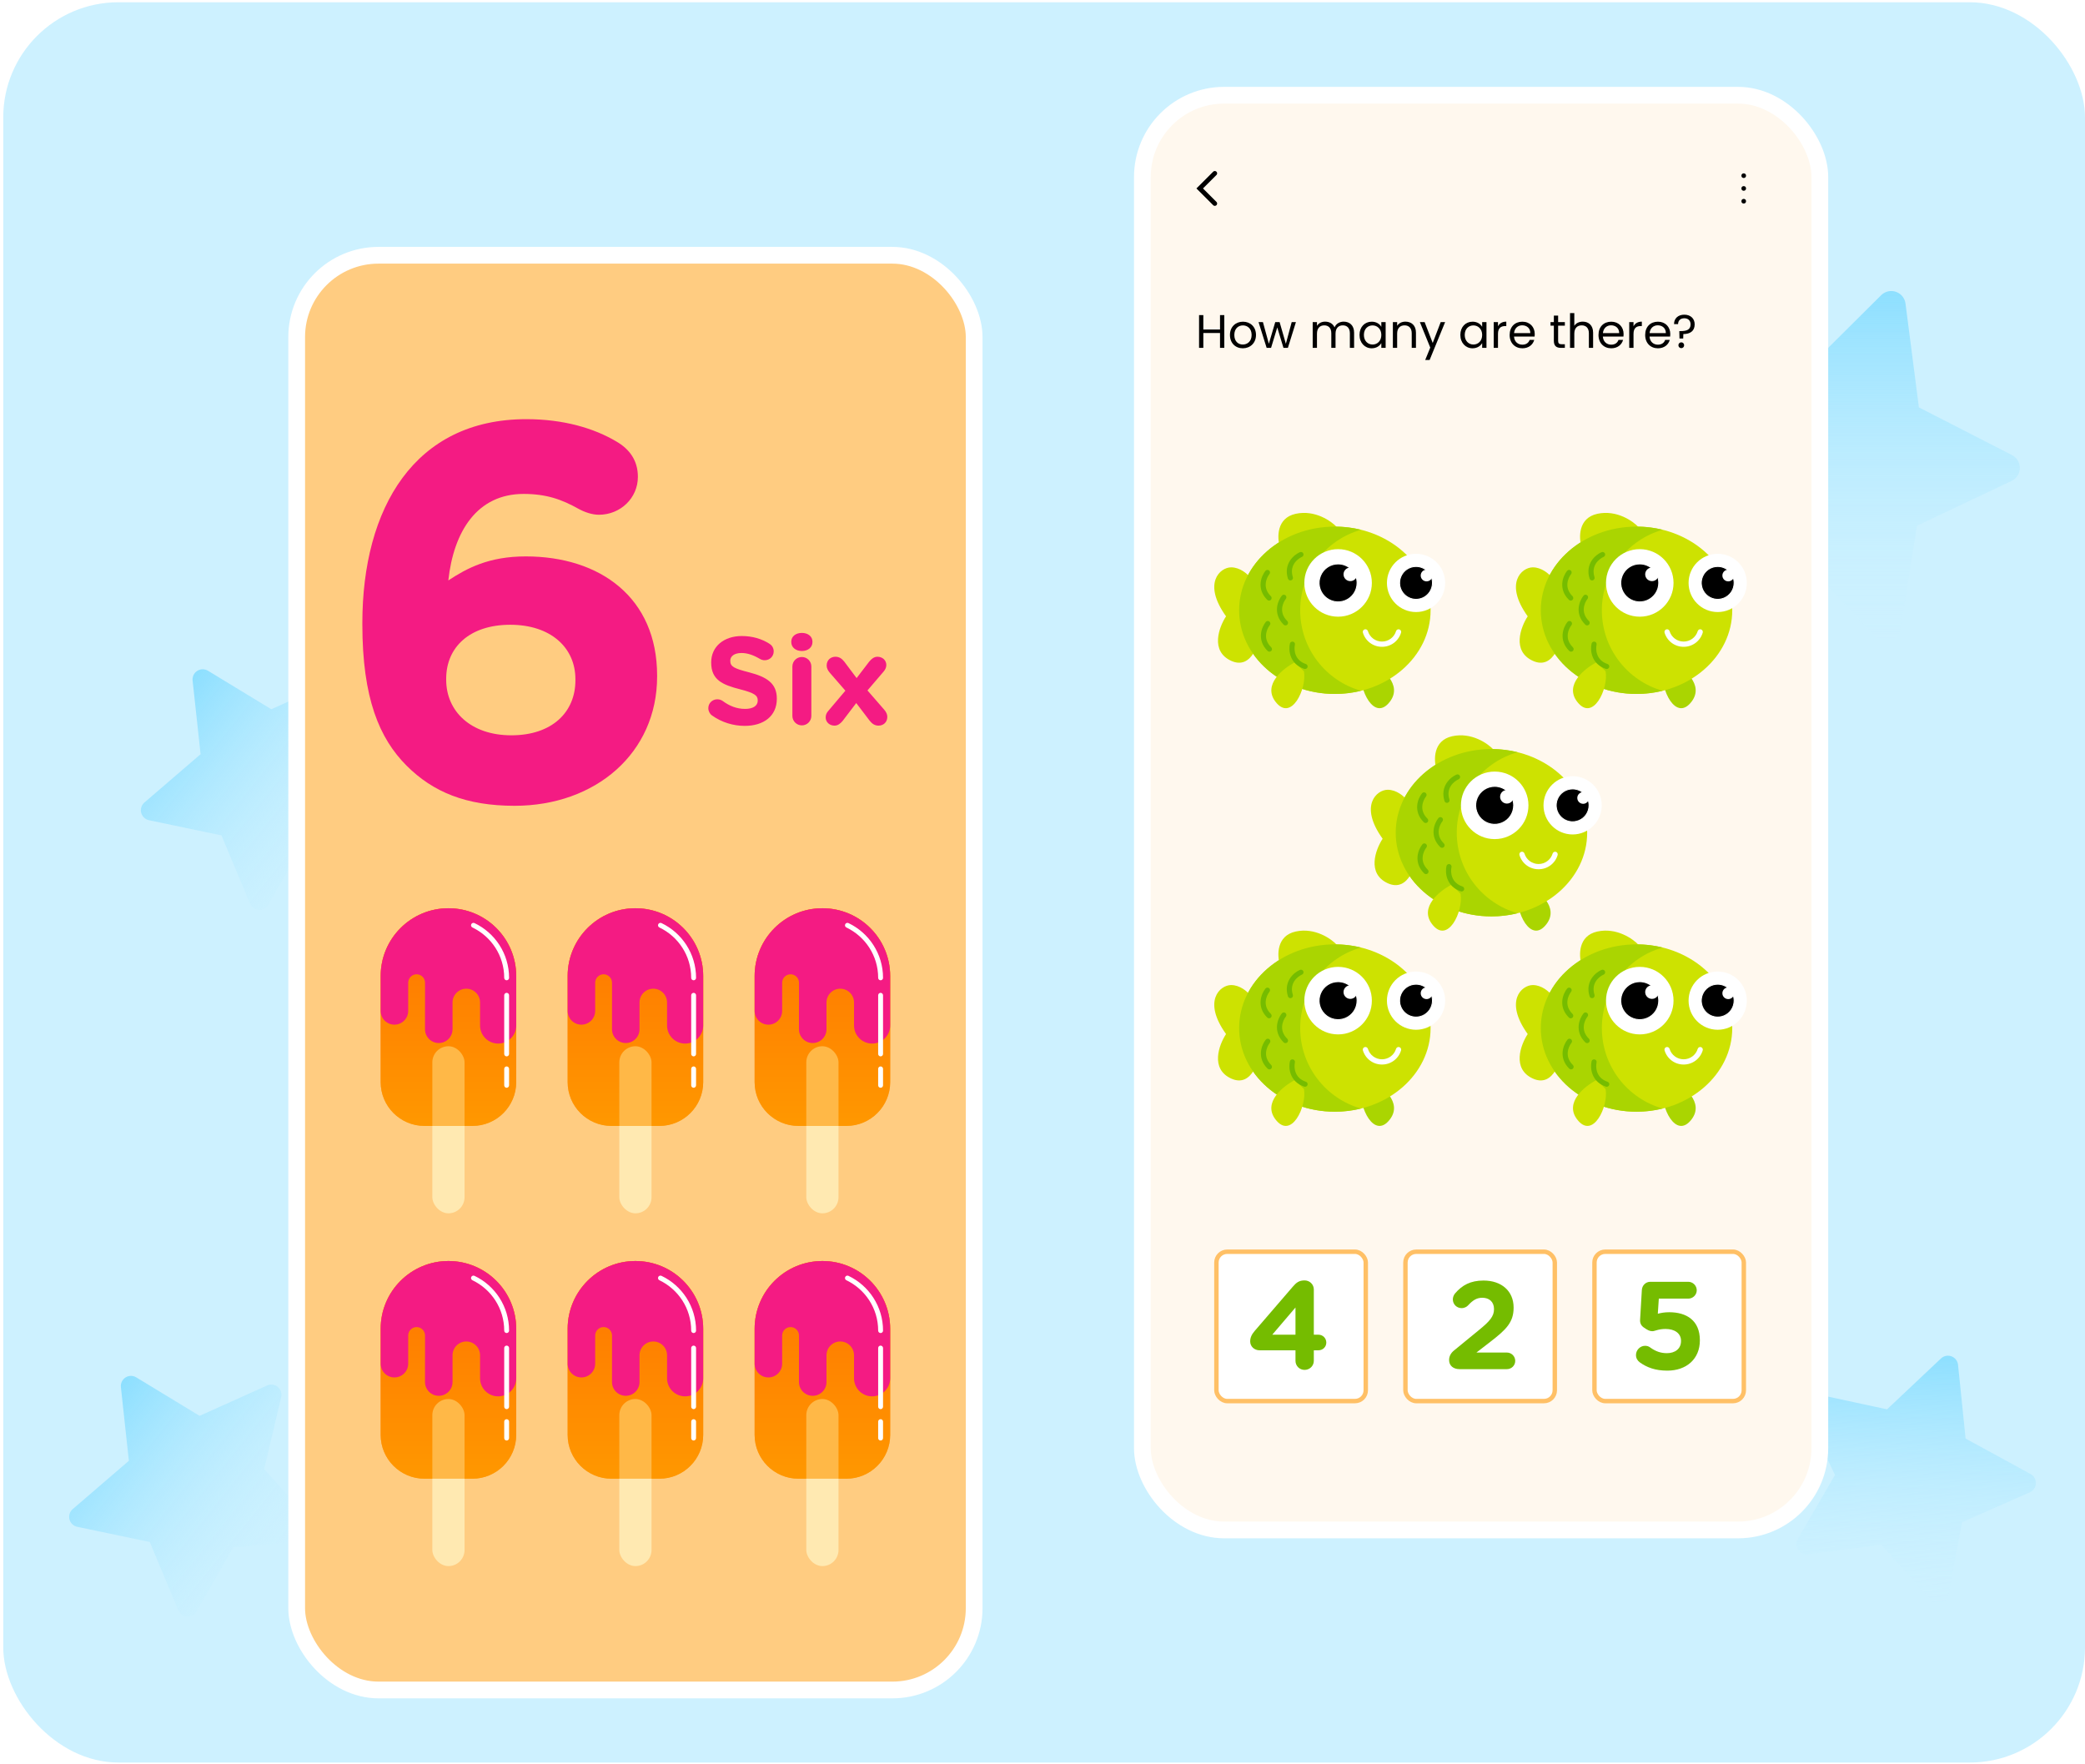 <?xml version="1.0" encoding="UTF-8"?> <svg xmlns="http://www.w3.org/2000/svg" width="455" height="385" viewBox="0 0 455 385" fill="none"><rect x="0.709" y="0.492" width="454.291" height="384.119" rx="25.131" fill="#CDF1FF"></rect><path d="M367.837 121.23L378.788 101.186L368.479 80.803C368.215 80.28 368.103 79.694 368.154 79.11C368.206 78.526 368.42 77.968 368.772 77.5C369.124 77.031 369.6 76.671 370.146 76.459C370.693 76.247 371.287 76.192 371.863 76.3L394.311 80.526L410.511 64.421C410.926 64.008 411.449 63.719 412.02 63.587C412.591 63.456 413.187 63.488 413.741 63.678C414.295 63.869 414.785 64.211 415.154 64.666C415.523 65.121 415.757 65.671 415.83 66.252L418.754 88.899L439.076 99.311C439.597 99.58 440.032 99.989 440.332 100.491C440.633 100.994 440.787 101.571 440.777 102.157C440.768 102.742 440.594 103.314 440.276 103.806C439.959 104.298 439.51 104.692 438.98 104.943L418.338 114.722L414.702 137.282C414.609 137.862 414.356 138.403 413.971 138.846C413.586 139.289 413.085 139.616 412.524 139.788C411.963 139.961 411.365 139.973 410.797 139.823C410.23 139.673 409.716 139.367 409.314 138.939L393.643 122.332L371.083 125.802C370.507 125.892 369.918 125.82 369.381 125.593C368.845 125.367 368.382 124.995 368.045 124.52C367.708 124.045 367.51 123.486 367.473 122.904C367.436 122.323 367.563 121.743 367.837 121.23V121.23Z" fill="url(#paint0_linear_1881_26933)"></path><path d="M38.922 351.397L32.682 336.483L16.858 333.171C16.452 333.086 16.078 332.889 15.778 332.603C15.478 332.316 15.265 331.951 15.161 331.55C15.058 331.148 15.069 330.725 15.193 330.329C15.318 329.934 15.55 329.581 15.864 329.31L28.123 318.769L26.382 302.695C26.337 302.283 26.408 301.866 26.588 301.493C26.768 301.119 27.049 300.803 27.399 300.581C27.75 300.359 28.155 300.24 28.57 300.237C28.984 300.234 29.392 300.347 29.745 300.564L43.557 308.959L58.296 302.328C58.674 302.158 59.093 302.099 59.504 302.155C59.914 302.211 60.301 302.38 60.621 302.645C60.94 302.909 61.179 303.258 61.311 303.651C61.443 304.044 61.462 304.466 61.367 304.87L57.647 320.604L68.511 332.586C68.791 332.893 68.978 333.273 69.053 333.682C69.128 334.09 69.087 334.512 68.934 334.898C68.781 335.284 68.524 335.62 68.19 335.868C67.856 336.115 67.46 336.264 67.046 336.297L50.938 337.619L42.884 351.624C42.679 351.982 42.379 352.276 42.016 352.472C41.654 352.669 41.244 352.76 40.832 352.737C40.421 352.713 40.024 352.575 39.686 352.338C39.349 352.102 39.084 351.776 38.922 351.397V351.397Z" fill="url(#paint1_linear_1881_26933)"></path><path d="M392.317 335.844L400.438 321.866L393.522 307.252C393.345 306.877 393.276 306.46 393.324 306.048C393.371 305.636 393.533 305.246 393.791 304.921C394.048 304.596 394.392 304.349 394.783 304.209C395.173 304.069 395.595 304.042 396 304.129L411.805 307.536L423.566 296.441C423.868 296.157 424.243 295.962 424.649 295.88C425.056 295.797 425.477 295.831 425.866 295.976C426.254 296.121 426.594 296.372 426.847 296.701C427.1 297.03 427.255 297.423 427.296 297.836L428.944 313.914L443.13 321.659C443.493 321.858 443.794 322.156 443.997 322.517C444.2 322.878 444.299 323.289 444.281 323.704C444.263 324.118 444.13 324.519 443.896 324.861C443.662 325.204 443.337 325.474 442.958 325.641L428.17 332.177L425.179 348.073C425.103 348.481 424.913 348.86 424.633 349.166C424.352 349.472 423.991 349.694 423.591 349.805C423.191 349.917 422.768 349.914 422.369 349.798C421.97 349.681 421.612 349.455 421.335 349.145L410.556 337.103L394.529 339.14C394.12 339.193 393.704 339.131 393.329 338.961C392.953 338.791 392.633 338.519 392.403 338.177C392.173 337.834 392.044 337.435 392.029 337.023C392.013 336.611 392.114 336.203 392.317 335.844V335.844Z" fill="url(#paint2_linear_1881_26933)"></path><path d="M54.572 197.205L48.333 182.292L32.508 178.98C32.102 178.895 31.729 178.698 31.429 178.411C31.129 178.125 30.915 177.76 30.812 177.358C30.708 176.956 30.719 176.534 30.844 176.138C30.968 175.742 31.2 175.389 31.515 175.119L43.774 164.578L42.032 148.504C41.987 148.092 42.059 147.675 42.238 147.301C42.418 146.927 42.699 146.612 43.05 146.39C43.4 146.168 43.805 146.049 44.22 146.046C44.635 146.043 45.042 146.156 45.396 146.373L59.207 154.767L73.946 148.136C74.325 147.967 74.743 147.907 75.154 147.963C75.565 148.019 75.952 148.189 76.271 148.453C76.591 148.718 76.83 149.066 76.962 149.46C77.093 149.853 77.113 150.275 77.017 150.678L73.298 166.412L84.162 178.395C84.441 178.702 84.629 179.082 84.704 179.49C84.778 179.899 84.737 180.32 84.584 180.707C84.432 181.093 84.174 181.429 83.84 181.676C83.507 181.923 83.11 182.072 82.696 182.106L66.588 183.427L58.534 197.433C58.33 197.79 58.029 198.084 57.667 198.281C57.304 198.477 56.894 198.569 56.483 198.545C56.071 198.522 55.674 198.384 55.337 198.147C54.999 197.91 54.734 197.584 54.572 197.205V197.205Z" fill="url(#paint3_linear_1881_26933)"></path><rect x="64.744" y="55.703" width="147.841" height="313.075" rx="17.847" fill="#FFCC81"></rect><rect x="64.744" y="55.703" width="147.841" height="313.075" rx="17.847" stroke="white" stroke-width="3.651"></rect><rect x="249.295" y="20.781" width="147.841" height="313.075" rx="17.847" fill="#FFF8EE"></rect><rect x="249.295" y="20.781" width="147.841" height="313.075" rx="17.847" stroke="white" stroke-width="3.651"></rect><path d="M266.239 75.91H267.172V68.762H266.239V71.9H262.598V68.762H261.665V75.91H262.598V72.669H266.239V75.91ZM274.089 73.09C274.089 71.315 272.848 70.198 271.248 70.198C269.658 70.198 268.407 71.315 268.407 73.09C268.407 74.874 269.617 76.002 271.207 76.002C272.807 76.002 274.089 74.874 274.089 73.09ZM269.361 73.09C269.361 71.674 270.253 71.008 271.238 71.008C272.202 71.008 273.135 71.674 273.135 73.09C273.135 74.515 272.181 75.182 271.207 75.182C270.233 75.182 269.361 74.515 269.361 73.09ZM276.414 75.91H277.378L278.731 71.449L280.085 75.91H281.049L282.803 70.29H281.88L280.608 75.018L279.244 70.29H278.29L276.896 75.008L275.603 70.29H274.649L276.414 75.91ZM294.576 75.91H295.499V72.597C295.499 70.987 294.504 70.187 293.222 70.187C292.361 70.187 291.561 70.628 291.233 71.439C290.863 70.597 290.094 70.187 289.171 70.187C288.433 70.187 287.766 70.505 287.397 71.1V70.29H286.464V75.91H287.397V72.813C287.397 71.603 288.043 70.998 288.987 70.998C289.91 70.998 290.525 71.582 290.525 72.731V75.91H291.448V72.813C291.448 71.603 292.094 70.998 293.038 70.998C293.961 70.998 294.576 71.582 294.576 72.731V75.91ZM296.681 73.079C296.681 74.823 297.84 76.002 299.338 76.002C300.374 76.002 301.102 75.469 301.44 74.864V75.91H302.384V70.29H301.44V71.315C301.112 70.731 300.394 70.198 299.348 70.198C297.84 70.198 296.681 71.326 296.681 73.079ZM301.44 73.09C301.44 74.413 300.558 75.182 299.533 75.182C298.507 75.182 297.635 74.403 297.635 73.079C297.635 71.756 298.507 71.008 299.533 71.008C300.558 71.008 301.44 71.787 301.44 73.09ZM308.074 75.91H308.997V72.597C308.997 70.987 308.002 70.187 306.699 70.187C305.94 70.187 305.264 70.505 304.894 71.09V70.29H303.961V75.91H304.894V72.803C304.894 71.592 305.551 70.998 306.505 70.998C307.448 70.998 308.074 71.582 308.074 72.731V75.91ZM312.655 74.844L310.891 70.29H309.855L312.121 75.849L311.014 78.556H311.978L315.362 70.29H314.398L312.655 74.844ZM318.686 73.079C318.686 74.823 319.845 76.002 321.342 76.002C322.378 76.002 323.106 75.469 323.445 74.864V75.91H324.388V70.29H323.445V71.315C323.117 70.731 322.399 70.198 321.353 70.198C319.845 70.198 318.686 71.326 318.686 73.079ZM323.445 73.09C323.445 74.413 322.563 75.182 321.537 75.182C320.512 75.182 319.64 74.403 319.64 73.079C319.64 71.756 320.512 71.008 321.537 71.008C322.563 71.008 323.445 71.787 323.445 73.09ZM326.899 72.854C326.899 71.551 327.576 71.151 328.468 71.151H328.714V70.187C327.822 70.187 327.217 70.577 326.899 71.203V70.29H325.966V75.91H326.899V72.854ZM332.181 70.987C333.145 70.987 333.966 71.592 333.955 72.69H330.407C330.509 71.592 331.268 70.987 332.181 70.987ZM334.807 74.177H333.802C333.597 74.782 333.063 75.213 332.222 75.213C331.268 75.213 330.468 74.587 330.397 73.449H334.889C334.909 73.254 334.92 73.09 334.92 72.885C334.92 71.346 333.853 70.198 332.222 70.198C330.581 70.198 329.443 71.315 329.443 73.09C329.443 74.874 330.622 76.002 332.222 76.002C333.617 76.002 334.52 75.203 334.807 74.177ZM339.091 74.372C339.091 75.5 339.655 75.91 340.65 75.91H341.491V75.12H340.804C340.229 75.12 340.024 74.926 340.024 74.372V71.059H341.491V70.29H340.024V68.874H339.091V70.29H338.363V71.059H339.091V74.372ZM342.622 75.91H343.555V72.803C343.555 71.592 344.211 70.998 345.165 70.998C346.109 70.998 346.734 71.582 346.734 72.731V75.91H347.657V72.597C347.657 70.987 346.663 70.187 345.411 70.187C344.622 70.187 343.924 70.505 343.555 71.1V68.321H342.622V75.91ZM351.572 70.987C352.536 70.987 353.356 71.592 353.346 72.69H349.797C349.9 71.592 350.659 70.987 351.572 70.987ZM354.197 74.177H353.192C352.987 74.782 352.454 75.213 351.613 75.213C350.659 75.213 349.859 74.587 349.787 73.449H354.279C354.3 73.254 354.31 73.09 354.31 72.885C354.31 71.346 353.243 70.198 351.613 70.198C349.972 70.198 348.833 71.315 348.833 73.09C348.833 74.874 350.013 76.002 351.613 76.002C353.007 76.002 353.91 75.203 354.197 74.177ZM356.475 72.854C356.475 71.551 357.152 71.151 358.044 71.151H358.291V70.187C357.398 70.187 356.793 70.577 356.475 71.203V70.29H355.542V75.91H356.475V72.854ZM361.758 70.987C362.722 70.987 363.542 71.592 363.532 72.69H359.983C360.086 71.592 360.845 70.987 361.758 70.987ZM364.383 74.177H363.378C363.173 74.782 362.64 75.213 361.799 75.213C360.845 75.213 360.045 74.587 359.973 73.449H364.465C364.486 73.254 364.496 73.09 364.496 72.885C364.496 71.346 363.429 70.198 361.799 70.198C360.158 70.198 359.019 71.315 359.019 73.09C359.019 74.874 360.199 76.002 361.799 76.002C363.193 76.002 364.096 75.203 364.383 74.177ZM365.318 70.731H366.2C366.2 69.931 366.723 69.449 367.564 69.449C368.394 69.449 368.928 69.962 368.928 70.782C368.928 72.023 367.933 72.249 366.764 72.249H366.466L366.507 73.869H367.318L367.348 72.895C368.784 72.895 369.82 72.279 369.82 70.782C369.82 69.48 368.897 68.669 367.553 68.669C366.21 68.669 365.307 69.49 365.318 70.731ZM367.523 75.336C367.523 74.977 367.246 74.7 366.907 74.7C366.548 74.7 366.271 74.977 366.271 75.336C366.271 75.695 366.548 75.972 366.907 75.972C367.246 75.972 367.523 75.695 367.523 75.336Z" fill="black"></path><path d="M265.101 37.827L261.807 41.121L265.101 44.415" stroke="black" stroke-width="1.014" stroke-linecap="round"></path><circle cx="380.525" cy="38.335" r="0.507" fill="black"></circle><circle cx="380.525" cy="41.12" r="0.507" fill="black"></circle><circle cx="380.525" cy="43.909" r="0.507" fill="black"></circle><path d="M83.07 212.982C83.07 204.814 89.692 198.191 97.861 198.191C106.03 198.191 112.652 204.814 112.652 212.982V236.13C112.652 241.414 108.369 245.697 103.085 245.697H92.638C87.354 245.697 83.07 241.414 83.07 236.13V212.982Z" fill="url(#paint4_linear_1881_26933)"></path><rect x="94.346" y="228.305" width="7.031" height="36.459" rx="3.515" fill="#FFE9B1"></rect><path d="M83.07 212.982C83.07 204.814 89.692 198.191 97.861 198.191C106.03 198.191 112.652 204.814 112.652 212.982V236.13C112.652 241.414 108.369 245.697 103.085 245.697H92.638C87.354 245.697 83.07 241.414 83.07 236.13V212.982Z" fill="#FF9800" fill-opacity="0.6"></path><path d="M97.861 198.191C89.692 198.191 83.07 204.814 83.07 212.982V220.592C83.07 222.251 84.415 223.596 86.074 223.596C87.733 223.596 89.078 222.251 89.078 220.592L89.078 214.442C89.078 213.427 89.901 212.604 90.916 212.604C91.931 212.604 92.754 213.427 92.754 214.442L92.754 219.383H92.747V224.6C92.747 226.259 94.092 227.603 95.751 227.603C97.41 227.603 98.754 226.259 98.754 224.6L98.754 218.753C98.754 217.094 100.099 215.749 101.758 215.749C103.417 215.749 104.762 217.094 104.762 218.753L104.762 223.776C104.762 225.955 106.528 227.721 108.707 227.721C110.886 227.721 112.652 225.955 112.652 223.776L112.652 212.982C112.652 204.814 106.03 198.191 97.861 198.191Z" fill="#F41B83"></path><path fill-rule="evenodd" clip-rule="evenodd" d="M102.841 201.682C102.967 201.417 103.284 201.304 103.549 201.431C108.009 203.557 111.094 208.108 111.094 213.381C111.094 213.674 110.856 213.912 110.562 213.912C110.269 213.912 110.031 213.674 110.031 213.381C110.031 208.533 107.196 204.347 103.092 202.39C102.827 202.264 102.715 201.947 102.841 201.682ZM110.562 216.654C110.856 216.654 111.094 216.892 111.094 217.186V229.985C111.094 230.279 110.856 230.517 110.562 230.517C110.269 230.517 110.031 230.279 110.031 229.985V217.186C110.031 216.892 110.269 216.654 110.562 216.654ZM110.562 232.71C110.856 232.71 111.094 232.948 111.094 233.241V236.834C111.094 237.128 110.856 237.366 110.562 237.366C110.269 237.366 110.031 237.128 110.031 236.834V233.241C110.031 232.948 110.269 232.71 110.562 232.71Z" fill="white"></path><path d="M83.07 289.963C83.07 281.794 89.692 275.172 97.861 275.172C106.03 275.172 112.652 281.794 112.652 289.963V313.111C112.652 318.394 108.369 322.678 103.085 322.678H92.638C87.354 322.678 83.07 318.394 83.07 313.111V289.963Z" fill="url(#paint5_linear_1881_26933)"></path><rect x="94.346" y="305.285" width="7.031" height="36.459" rx="3.515" fill="#FFE9B1"></rect><path d="M83.07 289.963C83.07 281.794 89.692 275.172 97.861 275.172C106.03 275.172 112.652 281.794 112.652 289.963V313.111C112.652 318.394 108.369 322.678 103.085 322.678H92.638C87.354 322.678 83.07 318.394 83.07 313.111V289.963Z" fill="#FF9800" fill-opacity="0.6"></path><path d="M97.861 275.172C89.692 275.172 83.07 281.794 83.07 289.963V297.573C83.07 299.232 84.415 300.576 86.074 300.576C87.733 300.576 89.078 299.232 89.078 297.573L89.078 291.423C89.078 290.408 89.901 289.585 90.916 289.585C91.931 289.585 92.754 290.408 92.754 291.423L92.754 296.363H92.747V301.58C92.747 303.239 94.092 304.584 95.751 304.584C97.41 304.584 98.754 303.239 98.754 301.58L98.754 295.734C98.754 294.075 100.099 292.73 101.758 292.73C103.417 292.73 104.762 294.075 104.762 295.734L104.762 300.757C104.762 302.936 106.528 304.702 108.707 304.702C110.886 304.702 112.652 302.936 112.652 300.757L112.652 289.963C112.652 281.794 106.03 275.172 97.861 275.172Z" fill="#F41B83"></path><path fill-rule="evenodd" clip-rule="evenodd" d="M102.841 278.658C102.967 278.393 103.284 278.281 103.549 278.407C108.009 280.534 111.094 285.085 111.094 290.358C111.094 290.651 110.856 290.889 110.562 290.889C110.269 290.889 110.031 290.651 110.031 290.358C110.031 285.51 107.196 281.323 103.092 279.367C102.827 279.24 102.715 278.923 102.841 278.658ZM110.562 293.631C110.856 293.631 111.094 293.869 111.094 294.162V306.962C111.094 307.255 110.856 307.493 110.562 307.493C110.269 307.493 110.031 307.255 110.031 306.962V294.162C110.031 293.869 110.269 293.631 110.562 293.631ZM110.562 309.687C110.856 309.687 111.094 309.925 111.094 310.218V313.811C111.094 314.104 110.856 314.342 110.562 314.342C110.269 314.342 110.031 314.104 110.031 313.811V310.218C110.031 309.925 110.269 309.687 110.562 309.687Z" fill="white"></path><path d="M123.875 212.982C123.875 204.814 130.497 198.191 138.666 198.191C146.835 198.191 153.457 204.814 153.457 212.982V236.13C153.457 241.414 149.173 245.697 143.89 245.697H133.442C128.158 245.697 123.875 241.414 123.875 236.13V212.982Z" fill="url(#paint6_linear_1881_26933)"></path><rect x="135.15" y="228.305" width="7.031" height="36.459" rx="3.515" fill="#FFE9B1"></rect><path d="M123.875 212.982C123.875 204.814 130.497 198.191 138.666 198.191C146.835 198.191 153.457 204.814 153.457 212.982V236.13C153.457 241.414 149.173 245.697 143.89 245.697H133.442C128.158 245.697 123.875 241.414 123.875 236.13V212.982Z" fill="#FF9800" fill-opacity="0.6"></path><path d="M138.666 198.191C130.497 198.191 123.875 204.814 123.875 212.982V220.592C123.875 222.251 125.22 223.596 126.879 223.596C128.538 223.596 129.883 222.251 129.883 220.592L129.883 214.442C129.883 213.427 130.705 212.604 131.72 212.604C132.735 212.604 133.558 213.427 133.558 214.442L133.558 219.383H133.551V224.6C133.551 226.259 134.896 227.603 136.555 227.603C138.214 227.603 139.559 226.259 139.559 224.6L139.559 218.753C139.559 217.094 140.904 215.749 142.563 215.749C144.222 215.749 145.567 217.094 145.567 218.753L145.567 223.776C145.567 225.955 147.333 227.721 149.512 227.721C151.691 227.721 153.457 225.955 153.457 223.776L153.457 212.982C153.457 204.814 146.835 198.191 138.666 198.191Z" fill="#F41B83"></path><path fill-rule="evenodd" clip-rule="evenodd" d="M143.646 201.682C143.772 201.417 144.089 201.304 144.354 201.431C148.814 203.557 151.898 208.108 151.898 213.381C151.898 213.674 151.66 213.912 151.367 213.912C151.074 213.912 150.836 213.674 150.836 213.381C150.836 208.533 148.001 204.347 143.897 202.39C143.632 202.264 143.519 201.947 143.646 201.682ZM151.367 216.654C151.66 216.654 151.898 216.892 151.898 217.186V229.985C151.898 230.279 151.66 230.517 151.367 230.517C151.074 230.517 150.836 230.279 150.836 229.985V217.186C150.836 216.892 151.074 216.654 151.367 216.654ZM151.367 232.71C151.66 232.71 151.898 232.948 151.898 233.241V236.834C151.898 237.128 151.66 237.366 151.367 237.366C151.074 237.366 150.836 237.128 150.836 236.834V233.241C150.836 232.948 151.074 232.71 151.367 232.71Z" fill="white"></path><path d="M123.875 289.963C123.875 281.794 130.497 275.172 138.666 275.172C146.835 275.172 153.457 281.794 153.457 289.963V313.111C153.457 318.394 149.173 322.678 143.89 322.678H133.442C128.158 322.678 123.875 318.394 123.875 313.111V289.963Z" fill="url(#paint7_linear_1881_26933)"></path><rect x="135.15" y="305.285" width="7.031" height="36.459" rx="3.515" fill="#FFE9B1"></rect><path d="M123.875 289.963C123.875 281.794 130.497 275.172 138.666 275.172C146.835 275.172 153.457 281.794 153.457 289.963V313.111C153.457 318.394 149.173 322.678 143.89 322.678H133.442C128.158 322.678 123.875 318.394 123.875 313.111V289.963Z" fill="#FF9800" fill-opacity="0.6"></path><path d="M138.666 275.172C130.497 275.172 123.875 281.794 123.875 289.963V297.573C123.875 299.232 125.22 300.576 126.879 300.576C128.538 300.576 129.883 299.232 129.883 297.573L129.883 291.423C129.883 290.408 130.705 289.585 131.72 289.585C132.735 289.585 133.558 290.408 133.558 291.423L133.558 296.363H133.551V301.58C133.551 303.239 134.896 304.584 136.555 304.584C138.214 304.584 139.559 303.239 139.559 301.58L139.559 295.734C139.559 294.075 140.904 292.73 142.563 292.73C144.222 292.73 145.567 294.075 145.567 295.734L145.567 300.757C145.567 302.936 147.333 304.702 149.512 304.702C151.691 304.702 153.457 302.936 153.457 300.757L153.457 289.963C153.457 281.794 146.835 275.172 138.666 275.172Z" fill="#F41B83"></path><path fill-rule="evenodd" clip-rule="evenodd" d="M143.646 278.658C143.772 278.393 144.089 278.281 144.354 278.407C148.814 280.534 151.898 285.085 151.898 290.358C151.898 290.651 151.66 290.889 151.367 290.889C151.074 290.889 150.836 290.651 150.836 290.358C150.836 285.51 148.001 281.323 143.897 279.367C143.632 279.24 143.519 278.923 143.646 278.658ZM151.367 293.631C151.66 293.631 151.898 293.869 151.898 294.162V306.962C151.898 307.255 151.66 307.493 151.367 307.493C151.074 307.493 150.836 307.255 150.836 306.962V294.162C150.836 293.869 151.074 293.631 151.367 293.631ZM151.367 309.687C151.66 309.687 151.898 309.925 151.898 310.218V313.811C151.898 314.104 151.66 314.342 151.367 314.342C151.074 314.342 150.836 314.104 150.836 313.811V310.218C150.836 309.925 151.074 309.687 151.367 309.687Z" fill="white"></path><path d="M164.678 212.982C164.678 204.814 171.3 198.191 179.469 198.191C187.637 198.191 194.26 204.814 194.26 212.982V236.13C194.26 241.414 189.976 245.697 184.692 245.697H174.245C168.961 245.697 164.678 241.414 164.678 236.13V212.982Z" fill="url(#paint8_linear_1881_26933)"></path><rect x="175.953" y="228.305" width="7.031" height="36.459" rx="3.515" fill="#FFE9B1"></rect><path d="M164.678 212.982C164.678 204.814 171.3 198.191 179.469 198.191C187.637 198.191 194.26 204.814 194.26 212.982V236.13C194.26 241.414 189.976 245.697 184.692 245.697H174.245C168.961 245.697 164.678 241.414 164.678 236.13V212.982Z" fill="#FF9800" fill-opacity="0.6"></path><path d="M179.469 198.191C171.3 198.191 164.678 204.814 164.678 212.982V220.592C164.678 222.251 166.023 223.596 167.682 223.596C169.341 223.596 170.685 222.251 170.685 220.592L170.685 214.442C170.685 213.427 171.508 212.604 172.523 212.604C173.538 212.604 174.361 213.427 174.361 214.442L174.361 219.383H174.354V224.6C174.354 226.259 175.699 227.603 177.358 227.603C179.017 227.603 180.362 226.259 180.362 224.6L180.362 218.753C180.362 217.094 181.707 215.749 183.366 215.749C185.025 215.749 186.37 217.094 186.37 218.753L186.37 223.776C186.37 225.955 188.136 227.721 190.315 227.721C192.493 227.721 194.26 225.955 194.26 223.776L194.26 212.982C194.26 204.814 187.637 198.191 179.469 198.191Z" fill="#F41B83"></path><path fill-rule="evenodd" clip-rule="evenodd" d="M184.448 201.682C184.575 201.417 184.892 201.304 185.157 201.431C189.617 203.557 192.701 208.108 192.701 213.381C192.701 213.674 192.463 213.912 192.17 213.912C191.876 213.912 191.638 213.674 191.638 213.381C191.638 208.533 188.804 204.347 184.699 202.39C184.434 202.264 184.322 201.947 184.448 201.682ZM192.17 216.654C192.463 216.654 192.701 216.892 192.701 217.186V229.985C192.701 230.279 192.463 230.517 192.17 230.517C191.876 230.517 191.638 230.279 191.638 229.985V217.186C191.638 216.892 191.876 216.654 192.17 216.654ZM192.17 232.71C192.463 232.71 192.701 232.948 192.701 233.241V236.834C192.701 237.128 192.463 237.366 192.17 237.366C191.876 237.366 191.638 237.128 191.638 236.834V233.241C191.638 232.948 191.876 232.71 192.17 232.71Z" fill="white"></path><path d="M164.678 289.963C164.678 281.794 171.3 275.172 179.469 275.172C187.637 275.172 194.26 281.794 194.26 289.963V313.111C194.26 318.394 189.976 322.678 184.692 322.678H174.245C168.961 322.678 164.678 318.394 164.678 313.111V289.963Z" fill="url(#paint9_linear_1881_26933)"></path><rect x="175.953" y="305.285" width="7.031" height="36.459" rx="3.515" fill="#FFE9B1"></rect><path d="M164.678 289.963C164.678 281.794 171.3 275.172 179.469 275.172C187.637 275.172 194.26 281.794 194.26 289.963V313.111C194.26 318.394 189.976 322.678 184.692 322.678H174.245C168.961 322.678 164.678 318.394 164.678 313.111V289.963Z" fill="#FF9800" fill-opacity="0.6"></path><path d="M179.469 275.172C171.3 275.172 164.678 281.794 164.678 289.963V297.573C164.678 299.232 166.023 300.576 167.682 300.576C169.341 300.576 170.685 299.232 170.685 297.573L170.685 291.423C170.685 290.408 171.508 289.585 172.523 289.585C173.538 289.585 174.361 290.408 174.361 291.423L174.361 296.363H174.354V301.58C174.354 303.239 175.699 304.584 177.358 304.584C179.017 304.584 180.362 303.239 180.362 301.58L180.362 295.734C180.362 294.075 181.707 292.73 183.366 292.73C185.025 292.73 186.37 294.075 186.37 295.734L186.37 300.757C186.37 302.936 188.136 304.702 190.315 304.702C192.493 304.702 194.26 302.936 194.26 300.757L194.26 289.963C194.26 281.794 187.637 275.172 179.469 275.172Z" fill="#F41B83"></path><path fill-rule="evenodd" clip-rule="evenodd" d="M184.448 278.658C184.575 278.393 184.892 278.281 185.157 278.407C189.617 280.534 192.701 285.085 192.701 290.358C192.701 290.651 192.463 290.889 192.17 290.889C191.876 290.889 191.638 290.651 191.638 290.358C191.638 285.51 188.804 281.323 184.699 279.367C184.434 279.24 184.322 278.923 184.448 278.658ZM192.17 293.631C192.463 293.631 192.701 293.869 192.701 294.162V306.962C192.701 307.255 192.463 307.493 192.17 307.493C191.876 307.493 191.638 307.255 191.638 306.962V294.162C191.638 293.869 191.876 293.631 192.17 293.631ZM192.17 309.687C192.463 309.687 192.701 309.925 192.701 310.218V313.811C192.701 314.104 192.463 314.342 192.17 314.342C191.876 314.342 191.638 314.104 191.638 313.811V310.218C191.638 309.925 191.876 309.687 192.17 309.687Z" fill="white"></path><path d="M112.285 175.836C129.998 175.836 143.399 164.299 143.399 147.635V147.402C143.399 130.389 130.93 121.416 114.732 121.416C106.692 121.416 101.914 123.98 97.835 126.66C99.001 115.939 104.128 107.782 114.266 107.782C119.16 107.782 122.54 108.947 126.269 111.045C127.551 111.744 129.182 112.327 130.697 112.327C135.358 112.327 139.204 108.714 139.204 104.053C139.204 100.44 137.339 97.993 134.543 96.362C129.648 93.449 123.006 91.468 114.849 91.468C90.494 91.468 79.074 110.812 79.074 135.982V136.215C79.074 152.413 82.803 161.153 88.746 167.096C94.456 172.806 101.681 175.836 112.285 175.836ZM111.586 160.454C102.73 160.454 97.369 155.21 97.369 148.335V148.102C97.369 141.226 102.497 136.332 111.353 136.332C120.209 136.332 125.57 141.343 125.57 148.218V148.451C125.57 155.443 120.442 160.454 111.586 160.454Z" fill="#F41B83"></path><path d="M162.525 158.397C166.637 158.397 169.523 156.273 169.523 152.488V152.434C169.523 149.112 167.345 147.723 163.478 146.715C160.183 145.871 159.366 145.463 159.366 144.21V144.155C159.366 143.23 160.21 142.494 161.817 142.494C163.124 142.494 164.431 142.957 165.82 143.774C166.147 143.965 166.473 144.074 166.882 144.074C167.971 144.074 168.843 143.23 168.843 142.14C168.843 141.323 168.38 140.752 167.917 140.479C166.201 139.39 164.186 138.791 161.871 138.791C157.977 138.791 155.2 141.078 155.2 144.537V144.591C155.2 148.376 157.678 149.438 161.517 150.419C164.703 151.236 165.357 151.78 165.357 152.842V152.897C165.357 154.013 164.322 154.694 162.607 154.694C160.755 154.694 159.176 154.04 157.732 152.978C157.46 152.788 157.079 152.597 156.534 152.597C155.445 152.597 154.574 153.441 154.574 154.531C154.574 155.184 154.9 155.783 155.363 156.11C157.487 157.635 160.02 158.397 162.525 158.397ZM172.673 140.098C172.673 141.296 173.68 142.059 174.987 142.059C176.294 142.059 177.302 141.296 177.302 140.098V140.044C177.302 138.845 176.294 138.11 174.987 138.11C173.68 138.11 172.673 138.845 172.673 140.044V140.098ZM172.918 156.219C172.918 157.363 173.844 158.288 174.987 158.288C176.131 158.288 177.057 157.363 177.057 156.219V145.435C177.057 144.292 176.131 143.366 174.987 143.366C173.844 143.366 172.918 144.292 172.918 145.435V156.219ZM180.182 156.546C180.182 157.58 181.026 158.343 182.115 158.343C182.85 158.343 183.422 157.88 183.912 157.281L186.853 153.414L189.794 157.281C190.339 157.962 190.911 158.343 191.728 158.343C192.763 158.343 193.634 157.608 193.634 156.437C193.634 155.892 193.416 155.402 192.953 154.857L189.304 150.664L192.844 146.525C193.171 146.116 193.416 145.68 193.416 145.109C193.416 144.074 192.572 143.311 191.483 143.311C190.747 143.311 190.176 143.774 189.685 144.373L186.935 147.968L184.239 144.373C183.695 143.693 183.123 143.311 182.306 143.311C181.271 143.311 180.4 144.047 180.4 145.217C180.4 145.762 180.617 146.252 181.08 146.797L184.484 150.718L180.754 155.13C180.4 155.538 180.182 155.974 180.182 156.546Z" fill="#F41B83"></path><path d="M303.339 153.077C306.103 149.392 301.64 145.839 299.063 144.523L297.089 146.497C296.431 150.28 299.885 157.682 303.339 153.077Z" fill="#AAD501"></path><path d="M312.191 133.172C312.191 143.255 302.839 151.43 291.302 151.43C279.765 151.43 270.412 143.255 270.412 133.172C270.412 123.088 279.765 114.914 291.302 114.914C302.839 114.914 312.191 123.088 312.191 133.172Z" fill="#CDE201"></path><path d="M268.667 123.801C270.597 123.801 272.193 125.226 272.749 125.939L275.347 136.466C275.038 139.92 273.269 146.302 268.667 144.197C264.066 142.092 266.008 136.85 267.554 134.492C262.359 127.255 266.255 123.801 268.667 123.801Z" fill="#CDE201"></path><path d="M282.749 112.12C278.538 113.041 278.691 117.329 279.294 119.357L291.795 115.081C290.534 113.71 286.959 111.199 282.749 112.12Z" fill="#CDE201"></path><path d="M297.007 115.603C289.347 117.773 283.735 124.817 283.735 133.172C283.735 141.526 289.347 148.571 297.007 150.74C295.194 151.189 293.28 151.43 291.302 151.43C279.765 151.43 270.412 143.255 270.412 133.172C270.412 123.088 279.765 114.914 291.302 114.914C293.28 114.914 295.194 115.154 297.007 115.603Z" fill="#AAD501"></path><path d="M278.309 153.077C275.546 149.392 280.009 145.839 282.586 144.523L284.56 146.497C285.218 150.28 281.763 157.682 278.309 153.077Z" fill="#CDE201"></path><path fill-rule="evenodd" clip-rule="evenodd" d="M284.416 120.785C284.538 121.069 284.406 121.398 284.122 121.52C283.63 121.731 282.92 122.216 282.444 122.957C281.982 123.676 281.725 124.655 282.132 125.935C282.226 126.229 282.063 126.544 281.768 126.638C281.473 126.732 281.158 126.569 281.065 126.274C280.551 124.659 280.869 123.335 281.501 122.352C282.119 121.391 283.02 120.774 283.68 120.491C283.965 120.369 284.294 120.501 284.416 120.785Z" fill="#75BC00"></path><path fill-rule="evenodd" clip-rule="evenodd" d="M280.52 129.895C280.76 130.089 280.798 130.441 280.604 130.682C280.269 131.099 279.869 131.86 279.795 132.738C279.724 133.59 279.956 134.575 280.915 135.514C281.136 135.731 281.14 136.085 280.923 136.306C280.707 136.527 280.352 136.531 280.131 136.315C278.92 135.129 278.582 133.81 278.679 132.645C278.774 131.506 279.282 130.539 279.732 129.98C279.926 129.739 280.279 129.701 280.52 129.895Z" fill="#75BC00"></path><path fill-rule="evenodd" clip-rule="evenodd" d="M277.016 135.629C277.256 135.823 277.294 136.176 277.1 136.417C276.765 136.833 276.365 137.594 276.291 138.472C276.22 139.324 276.452 140.309 277.411 141.249C277.632 141.465 277.636 141.82 277.419 142.041C277.203 142.262 276.848 142.265 276.628 142.049C275.417 140.863 275.078 139.544 275.175 138.379C275.27 137.241 275.778 136.273 276.228 135.714C276.422 135.473 276.775 135.435 277.016 135.629Z" fill="#75BC00"></path><path fill-rule="evenodd" clip-rule="evenodd" d="M276.941 124.481C277.182 124.675 277.22 125.027 277.026 125.268C276.691 125.684 276.29 126.446 276.217 127.324C276.146 128.175 276.378 129.161 277.337 130.1C277.558 130.317 277.562 130.671 277.345 130.892C277.129 131.113 276.774 131.117 276.553 130.901C275.342 129.714 275.004 128.396 275.101 127.231C275.196 126.092 275.703 125.125 276.154 124.565C276.348 124.325 276.701 124.287 276.941 124.481Z" fill="#75BC00"></path><path fill-rule="evenodd" clip-rule="evenodd" d="M282.162 140.02C282.463 140.089 282.652 140.39 282.582 140.691C282.463 141.212 282.436 142.072 282.755 142.894C283.063 143.69 283.703 144.475 284.976 144.9C285.27 144.998 285.428 145.315 285.33 145.609C285.232 145.902 284.915 146.06 284.622 145.963C283.014 145.426 282.132 144.388 281.71 143.298C281.298 142.233 281.33 141.141 281.491 140.441C281.56 140.139 281.86 139.951 282.162 140.02Z" fill="#75BC00"></path><path d="M292.007 134.57C296.077 134.57 299.376 131.27 299.376 127.201C299.376 123.131 296.077 119.832 292.007 119.832C287.938 119.832 284.639 123.131 284.639 127.201C284.639 131.27 287.938 134.57 292.007 134.57Z" fill="white"></path><path d="M292.009 131.354C294.302 131.354 296.16 129.495 296.16 127.202C296.16 124.909 294.302 123.051 292.009 123.051C289.716 123.051 287.857 124.909 287.857 127.202C287.857 129.495 289.716 131.354 292.009 131.354Z" fill="black"></path><path d="M292.009 131.454C291.166 131.455 290.343 131.205 289.642 130.738C288.942 130.27 288.395 129.605 288.073 128.827C287.75 128.049 287.666 127.193 287.83 126.366C287.994 125.54 288.399 124.781 288.995 124.185C289.59 123.59 290.349 123.184 291.175 123.019C292.001 122.855 292.857 122.939 293.636 123.261C294.414 123.584 295.079 124.129 295.547 124.83C296.015 125.53 296.265 126.354 296.265 127.196C296.264 128.325 295.816 129.407 295.018 130.206C294.22 131.004 293.137 131.453 292.009 131.454ZM292.009 123.153C291.208 123.153 290.426 123.39 289.761 123.834C289.095 124.278 288.576 124.91 288.27 125.649C287.964 126.388 287.883 127.202 288.039 127.987C288.195 128.771 288.581 129.492 289.146 130.058C289.712 130.624 290.433 131.009 291.218 131.165C292.003 131.321 292.816 131.241 293.555 130.934C294.294 130.628 294.926 130.109 295.37 129.444C295.814 128.778 296.051 127.996 296.051 127.196C296.05 126.124 295.624 125.097 294.866 124.339C294.108 123.581 293.08 123.155 292.009 123.153Z" fill="white"></path><path d="M294.675 126.811C295.494 126.811 296.159 126.147 296.159 125.327C296.159 124.508 295.494 123.844 294.675 123.844C293.856 123.844 293.191 124.508 293.191 125.327C293.191 126.147 293.856 126.811 294.675 126.811Z" fill="white"></path><path d="M309.018 133.556C312.527 133.556 315.372 130.711 315.372 127.202C315.372 123.692 312.527 120.848 309.018 120.848C305.509 120.848 302.664 123.692 302.664 127.202C302.664 130.711 305.509 133.556 309.018 133.556Z" fill="white"></path><path d="M309.017 130.777C310.994 130.777 312.597 129.174 312.597 127.197C312.597 125.22 310.994 123.617 309.017 123.617C307.04 123.617 305.438 125.22 305.438 127.197C305.438 129.174 307.04 130.777 309.017 130.777Z" fill="black"></path><path d="M309.016 130.867C308.289 130.868 307.579 130.653 306.975 130.249C306.371 129.846 305.9 129.273 305.622 128.602C305.344 127.931 305.271 127.193 305.412 126.48C305.554 125.768 305.903 125.113 306.417 124.6C306.93 124.086 307.584 123.736 308.297 123.594C309.009 123.452 309.747 123.525 310.418 123.803C311.09 124.081 311.663 124.551 312.067 125.155C312.47 125.759 312.686 126.469 312.686 127.195C312.685 128.169 312.298 129.102 311.61 129.791C310.922 130.479 309.989 130.866 309.016 130.867ZM309.016 123.71C308.326 123.709 307.651 123.914 307.077 124.297C306.503 124.68 306.056 125.224 305.792 125.862C305.528 126.499 305.459 127.2 305.593 127.877C305.728 128.554 306.06 129.175 306.548 129.663C307.035 130.151 307.657 130.483 308.334 130.618C309.01 130.752 309.712 130.683 310.349 130.419C310.987 130.155 311.531 129.707 311.914 129.134C312.297 128.56 312.502 127.885 312.501 127.195C312.5 126.271 312.133 125.385 311.479 124.732C310.826 124.078 309.94 123.711 309.016 123.71Z" fill="white"></path><path d="M311.314 126.863C312.021 126.863 312.594 126.29 312.594 125.584C312.594 124.877 312.021 124.305 311.314 124.305C310.608 124.305 310.035 124.877 310.035 125.584C310.035 126.29 310.608 126.863 311.314 126.863Z" fill="white"></path><path d="M301.583 141.142C300.648 141.147 299.736 140.849 298.986 140.292C298.235 139.735 297.685 138.949 297.419 138.053C297.375 137.908 297.391 137.751 297.462 137.618C297.534 137.484 297.655 137.385 297.8 137.341C297.945 137.297 298.102 137.313 298.235 137.384C298.368 137.456 298.468 137.577 298.512 137.722C298.712 138.381 299.118 138.958 299.671 139.368C300.224 139.779 300.895 140 301.583 140C302.272 140 302.942 139.779 303.495 139.368C304.048 138.958 304.455 138.381 304.654 137.722C304.698 137.577 304.798 137.456 304.931 137.384C305.065 137.313 305.221 137.297 305.366 137.341C305.511 137.385 305.633 137.484 305.704 137.618C305.776 137.751 305.791 137.908 305.747 138.053C305.481 138.949 304.931 139.735 304.18 140.292C303.429 140.849 302.518 141.148 301.583 141.142Z" fill="white"></path><path d="M303.339 244.229C306.103 240.545 301.64 236.992 299.063 235.676L297.089 237.65C296.431 241.433 299.885 248.835 303.339 244.229Z" fill="#AAD501"></path><path d="M312.191 224.332C312.191 234.416 302.839 242.59 291.302 242.59C279.765 242.59 270.412 234.416 270.412 224.332C270.412 214.249 279.765 206.074 291.302 206.074C302.839 206.074 312.191 214.249 312.191 224.332Z" fill="#CDE201"></path><path d="M268.667 214.953C270.597 214.953 272.193 216.379 272.749 217.091L275.347 227.618C275.038 231.073 273.269 237.455 268.667 235.349C264.066 233.244 266.008 228.002 267.554 225.645C262.359 218.407 266.255 214.953 268.667 214.953Z" fill="#CDE201"></path><path d="M282.749 203.272C278.538 204.194 278.691 208.481 279.294 210.51L291.795 206.233C290.534 204.862 286.959 202.351 282.749 203.272Z" fill="#CDE201"></path><path d="M297.007 206.764C289.347 208.933 283.735 215.977 283.735 224.332C283.735 232.687 289.347 239.731 297.007 241.901C295.194 242.35 293.28 242.59 291.302 242.59C279.765 242.59 270.412 234.416 270.412 224.332C270.412 214.248 279.765 206.074 291.302 206.074C293.28 206.074 295.194 206.315 297.007 206.764Z" fill="#AAD501"></path><path d="M278.309 244.229C275.546 240.545 280.009 236.992 282.586 235.676L284.56 237.65C285.218 241.433 281.763 248.835 278.309 244.229Z" fill="#CDE201"></path><path fill-rule="evenodd" clip-rule="evenodd" d="M284.416 211.937C284.538 212.221 284.406 212.551 284.122 212.673C283.63 212.883 282.92 213.368 282.444 214.109C281.982 214.828 281.725 215.807 282.132 217.087C282.226 217.382 282.063 217.697 281.768 217.79C281.473 217.884 281.158 217.721 281.065 217.427C280.551 215.811 280.869 214.488 281.501 213.504C282.119 212.543 283.02 211.926 283.68 211.643C283.965 211.521 284.294 211.653 284.416 211.937Z" fill="#75BC00"></path><path fill-rule="evenodd" clip-rule="evenodd" d="M280.52 221.047C280.76 221.241 280.798 221.594 280.604 221.835C280.269 222.251 279.869 223.012 279.795 223.89C279.724 224.742 279.956 225.727 280.915 226.667C281.136 226.883 281.14 227.238 280.923 227.459C280.707 227.68 280.352 227.683 280.131 227.467C278.92 226.281 278.582 224.962 278.679 223.797C278.774 222.659 279.282 221.691 279.732 221.132C279.926 220.891 280.279 220.853 280.52 221.047Z" fill="#75BC00"></path><path fill-rule="evenodd" clip-rule="evenodd" d="M277.016 226.782C277.256 226.976 277.294 227.328 277.1 227.569C276.765 227.985 276.365 228.746 276.291 229.625C276.22 230.476 276.452 231.462 277.411 232.401C277.632 232.618 277.636 232.972 277.419 233.193C277.203 233.414 276.848 233.418 276.628 233.201C275.417 232.015 275.078 230.696 275.175 229.531C275.27 228.393 275.778 227.425 276.228 226.866C276.422 226.625 276.775 226.587 277.016 226.782Z" fill="#75BC00"></path><path fill-rule="evenodd" clip-rule="evenodd" d="M276.941 215.633C277.182 215.827 277.22 216.18 277.026 216.421C276.691 216.837 276.29 217.598 276.217 218.476C276.146 219.328 276.378 220.313 277.337 221.253C277.558 221.469 277.562 221.824 277.345 222.045C277.129 222.266 276.774 222.269 276.553 222.053C275.342 220.867 275.004 219.548 275.101 218.383C275.196 217.245 275.703 216.277 276.154 215.718C276.348 215.477 276.701 215.439 276.941 215.633Z" fill="#75BC00"></path><path fill-rule="evenodd" clip-rule="evenodd" d="M282.162 231.176C282.463 231.246 282.652 231.546 282.582 231.847C282.463 232.369 282.436 233.228 282.755 234.05C283.063 234.847 283.703 235.631 284.976 236.056C285.27 236.154 285.428 236.472 285.33 236.765C285.232 237.058 284.915 237.217 284.622 237.119C283.014 236.582 282.132 235.545 281.71 234.454C281.298 233.389 281.33 232.297 281.491 231.597C281.56 231.296 281.86 231.107 282.162 231.176Z" fill="#75BC00"></path><path d="M292.007 225.722C296.077 225.722 299.376 222.423 299.376 218.353C299.376 214.283 296.077 210.984 292.007 210.984C287.938 210.984 284.639 214.283 284.639 218.353C284.639 222.423 287.938 225.722 292.007 225.722Z" fill="white"></path><path d="M292.009 222.51C294.302 222.51 296.16 220.651 296.16 218.359C296.16 216.066 294.302 214.207 292.009 214.207C289.716 214.207 287.857 216.066 287.857 218.359C287.857 220.651 289.716 222.51 292.009 222.51Z" fill="black"></path><path d="M292.009 222.614C291.166 222.615 290.343 222.365 289.642 221.898C288.942 221.43 288.395 220.765 288.073 219.987C287.75 219.209 287.666 218.353 287.83 217.527C287.994 216.7 288.399 215.941 288.995 215.346C289.59 214.75 290.349 214.344 291.175 214.18C292.001 214.015 292.857 214.099 293.636 214.422C294.414 214.744 295.079 215.29 295.547 215.99C296.015 216.69 296.265 217.514 296.265 218.356C296.264 219.485 295.816 220.567 295.018 221.366C294.22 222.164 293.137 222.613 292.009 222.614ZM292.009 214.314C291.208 214.313 290.426 214.55 289.761 214.994C289.095 215.439 288.576 216.07 288.27 216.809C287.964 217.549 287.883 218.362 288.039 219.147C288.195 219.931 288.581 220.652 289.146 221.218C289.712 221.784 290.433 222.169 291.218 222.325C292.003 222.481 292.816 222.401 293.555 222.094C294.294 221.788 294.926 221.269 295.37 220.604C295.814 219.938 296.051 219.156 296.051 218.356C296.05 217.284 295.624 216.257 294.866 215.499C294.108 214.741 293.08 214.315 292.009 214.314Z" fill="white"></path><path d="M294.675 217.971C295.494 217.971 296.159 217.307 296.159 216.487C296.159 215.668 295.494 215.004 294.675 215.004C293.856 215.004 293.191 215.668 293.191 216.487C293.191 217.307 293.856 217.971 294.675 217.971Z" fill="white"></path><path d="M309.018 224.708C312.527 224.708 315.372 221.863 315.372 218.354C315.372 214.845 312.527 212 309.018 212C305.509 212 302.664 214.845 302.664 218.354C302.664 221.863 305.509 224.708 309.018 224.708Z" fill="white"></path><path d="M309.017 221.937C310.994 221.937 312.597 220.334 312.597 218.357C312.597 216.38 310.994 214.777 309.017 214.777C307.04 214.777 305.438 216.38 305.438 218.357C305.438 220.334 307.04 221.937 309.017 221.937Z" fill="black"></path><path d="M309.016 222.024C308.289 222.024 307.579 221.809 306.975 221.406C306.371 221.002 305.9 220.429 305.622 219.758C305.344 219.087 305.271 218.349 305.412 217.636C305.554 216.924 305.903 216.27 306.417 215.756C306.93 215.242 307.584 214.892 308.297 214.75C309.009 214.609 309.747 214.681 310.418 214.959C311.09 215.237 311.663 215.708 312.067 216.311C312.47 216.915 312.686 217.625 312.686 218.352C312.685 219.325 312.298 220.258 311.61 220.947C310.922 221.635 309.989 222.023 309.016 222.024ZM309.016 214.866C308.326 214.866 307.651 215.07 307.077 215.453C306.503 215.836 306.056 216.381 305.792 217.018C305.528 217.655 305.459 218.357 305.593 219.033C305.728 219.71 306.06 220.332 306.548 220.82C307.035 221.307 307.657 221.64 308.334 221.774C309.01 221.909 309.712 221.839 310.349 221.575C310.987 221.311 311.531 220.864 311.914 220.29C312.297 219.716 312.502 219.042 312.501 218.352C312.5 217.427 312.133 216.541 311.479 215.888C310.826 215.234 309.94 214.867 309.016 214.866Z" fill="white"></path><path d="M311.314 218.019C312.021 218.019 312.594 217.447 312.594 216.74C312.594 216.034 312.021 215.461 311.314 215.461C310.608 215.461 310.035 216.034 310.035 216.74C310.035 217.447 310.608 218.019 311.314 218.019Z" fill="white"></path><path d="M301.583 232.295C300.648 232.3 299.736 232.001 298.986 231.444C298.235 230.887 297.685 230.101 297.419 229.205C297.375 229.06 297.391 228.904 297.462 228.77C297.534 228.637 297.655 228.537 297.8 228.493C297.945 228.449 298.102 228.465 298.235 228.536C298.368 228.608 298.468 228.729 298.512 228.874C298.712 229.533 299.118 230.111 299.671 230.521C300.224 230.931 300.895 231.152 301.583 231.152C302.272 231.152 302.942 230.931 303.495 230.521C304.048 230.111 304.455 229.533 304.654 228.874C304.698 228.729 304.798 228.608 304.931 228.536C305.065 228.465 305.221 228.449 305.366 228.493C305.511 228.537 305.633 228.637 305.704 228.77C305.776 228.904 305.791 229.06 305.747 229.205C305.481 230.101 304.931 230.887 304.18 231.444C303.429 232.002 302.518 232.3 301.583 232.295Z" fill="white"></path><path d="M369.169 153.077C371.933 149.392 367.47 145.839 364.893 144.523L362.919 146.497C362.261 150.28 365.715 157.682 369.169 153.077Z" fill="#AAD501"></path><path d="M378.022 133.172C378.022 143.255 368.669 151.43 357.132 151.43C345.595 151.43 336.242 143.255 336.242 133.172C336.242 123.088 345.595 114.914 357.132 114.914C368.669 114.914 378.022 123.088 378.022 133.172Z" fill="#CDE201"></path><path d="M334.497 123.801C336.427 123.801 338.023 125.226 338.579 125.939L341.177 136.466C340.868 139.92 339.099 146.302 334.497 144.197C329.896 142.092 331.838 136.85 333.384 134.492C328.189 127.255 332.085 123.801 334.497 123.801Z" fill="#CDE201"></path><path d="M348.581 112.12C344.37 113.041 344.523 117.329 345.126 119.357L357.627 115.081C356.366 113.71 352.791 111.199 348.581 112.12Z" fill="#CDE201"></path><path d="M362.837 115.603C355.177 117.773 349.566 124.817 349.566 133.172C349.566 141.526 355.177 148.571 362.837 150.74C361.024 151.189 359.11 151.43 357.132 151.43C345.595 151.43 336.242 143.255 336.242 133.172C336.242 123.088 345.595 114.914 357.132 114.914C359.11 114.914 361.024 115.154 362.837 115.603Z" fill="#AAD501"></path><path d="M344.137 153.077C341.374 149.392 345.837 145.839 348.414 144.523L350.388 146.497C351.046 150.28 347.591 157.682 344.137 153.077Z" fill="#CDE201"></path><path fill-rule="evenodd" clip-rule="evenodd" d="M350.244 120.785C350.366 121.069 350.234 121.398 349.95 121.52C349.458 121.731 348.748 122.216 348.272 122.957C347.81 123.676 347.553 124.655 347.96 125.935C348.054 126.229 347.891 126.544 347.596 126.638C347.301 126.732 346.986 126.569 346.893 126.274C346.379 124.659 346.697 123.335 347.329 122.352C347.947 121.391 348.849 120.774 349.509 120.491C349.793 120.369 350.122 120.501 350.244 120.785Z" fill="#75BC00"></path><path fill-rule="evenodd" clip-rule="evenodd" d="M346.352 129.895C346.592 130.089 346.63 130.441 346.436 130.682C346.101 131.099 345.701 131.86 345.627 132.738C345.556 133.59 345.788 134.575 346.747 135.514C346.968 135.731 346.972 136.085 346.755 136.306C346.539 136.527 346.184 136.531 345.963 136.315C344.753 135.129 344.414 133.81 344.511 132.645C344.606 131.506 345.114 130.539 345.564 129.98C345.758 129.739 346.111 129.701 346.352 129.895Z" fill="#75BC00"></path><path fill-rule="evenodd" clip-rule="evenodd" d="M342.848 135.629C343.088 135.823 343.126 136.176 342.932 136.417C342.597 136.833 342.197 137.594 342.123 138.472C342.052 139.324 342.284 140.309 343.243 141.249C343.464 141.465 343.468 141.82 343.251 142.041C343.035 142.262 342.68 142.265 342.46 142.049C341.249 140.863 340.91 139.544 341.007 138.379C341.102 137.241 341.61 136.273 342.06 135.714C342.254 135.473 342.607 135.435 342.848 135.629Z" fill="#75BC00"></path><path fill-rule="evenodd" clip-rule="evenodd" d="M342.771 124.481C343.012 124.675 343.05 125.027 342.856 125.268C342.521 125.684 342.121 126.446 342.047 127.324C341.976 128.175 342.208 129.161 343.167 130.1C343.388 130.317 343.392 130.671 343.175 130.892C342.959 131.113 342.604 131.117 342.383 130.901C341.172 129.714 340.834 128.396 340.931 127.231C341.026 126.092 341.534 125.125 341.984 124.565C342.178 124.325 342.531 124.287 342.771 124.481Z" fill="#75BC00"></path><path fill-rule="evenodd" clip-rule="evenodd" d="M347.994 140.02C348.295 140.089 348.484 140.39 348.414 140.691C348.295 141.212 348.268 142.072 348.587 142.894C348.895 143.69 349.535 144.475 350.809 144.9C351.102 144.998 351.26 145.315 351.162 145.609C351.065 145.902 350.747 146.06 350.454 145.963C348.846 145.426 347.964 144.388 347.542 143.298C347.13 142.233 347.162 141.141 347.323 140.441C347.392 140.139 347.692 139.951 347.994 140.02Z" fill="#75BC00"></path><path d="M357.839 134.57C361.909 134.57 365.208 131.27 365.208 127.201C365.208 123.131 361.909 119.832 357.839 119.832C353.77 119.832 350.471 123.131 350.471 127.201C350.471 131.27 353.77 134.57 357.839 134.57Z" fill="white"></path><path d="M357.839 131.354C360.132 131.354 361.99 129.495 361.99 127.202C361.99 124.909 360.132 123.051 357.839 123.051C355.546 123.051 353.688 124.909 353.688 127.202C353.688 129.495 355.546 131.354 357.839 131.354Z" fill="black"></path><path d="M357.839 131.454C356.996 131.455 356.173 131.205 355.472 130.738C354.772 130.27 354.226 129.605 353.903 128.827C353.58 128.049 353.496 127.193 353.66 126.366C353.824 125.54 354.229 124.781 354.825 124.185C355.42 123.59 356.179 123.184 357.005 123.019C357.831 122.855 358.687 122.939 359.466 123.261C360.244 123.584 360.909 124.129 361.377 124.83C361.845 125.53 362.095 126.354 362.095 127.196C362.094 128.325 361.646 129.407 360.848 130.206C360.05 131.004 358.967 131.453 357.839 131.454ZM357.839 123.153C357.038 123.153 356.256 123.39 355.591 123.834C354.925 124.278 354.407 124.91 354.1 125.649C353.794 126.388 353.714 127.202 353.869 127.987C354.025 128.771 354.411 129.492 354.977 130.058C355.542 130.624 356.263 131.009 357.048 131.165C357.833 131.321 358.646 131.241 359.385 130.934C360.124 130.628 360.756 130.109 361.2 129.444C361.645 128.778 361.881 127.996 361.881 127.196C361.88 126.124 361.454 125.097 360.696 124.339C359.938 123.581 358.91 123.155 357.839 123.153Z" fill="white"></path><path d="M360.505 126.811C361.324 126.811 361.989 126.147 361.989 125.327C361.989 124.508 361.324 123.844 360.505 123.844C359.686 123.844 359.021 124.508 359.021 125.327C359.021 126.147 359.686 126.811 360.505 126.811Z" fill="white"></path><path d="M374.846 133.556C378.355 133.556 381.2 130.711 381.2 127.202C381.2 123.692 378.355 120.848 374.846 120.848C371.337 120.848 368.492 123.692 368.492 127.202C368.492 130.711 371.337 133.556 374.846 133.556Z" fill="white"></path><path d="M374.847 130.777C376.824 130.777 378.427 129.174 378.427 127.197C378.427 125.22 376.824 123.617 374.847 123.617C372.87 123.617 371.268 125.22 371.268 127.197C371.268 129.174 372.87 130.777 374.847 130.777Z" fill="black"></path><path d="M374.848 130.867C374.121 130.868 373.411 130.653 372.807 130.249C372.203 129.846 371.732 129.273 371.454 128.602C371.176 127.931 371.103 127.193 371.244 126.48C371.386 125.768 371.735 125.113 372.249 124.6C372.762 124.086 373.416 123.736 374.129 123.594C374.841 123.452 375.579 123.525 376.25 123.803C376.922 124.081 377.495 124.551 377.899 125.155C378.302 125.759 378.518 126.469 378.518 127.195C378.517 128.169 378.13 129.102 377.442 129.791C376.754 130.479 375.821 130.866 374.848 130.867ZM374.848 123.71C374.158 123.709 373.483 123.914 372.909 124.297C372.335 124.68 371.888 125.224 371.624 125.862C371.36 126.499 371.291 127.2 371.425 127.877C371.56 128.554 371.892 129.175 372.38 129.663C372.867 130.151 373.489 130.483 374.166 130.618C374.843 130.752 375.544 130.683 376.181 130.419C376.819 130.155 377.363 129.707 377.746 129.134C378.129 128.56 378.334 127.885 378.333 127.195C378.332 126.271 377.965 125.385 377.311 124.732C376.658 124.078 375.772 123.711 374.848 123.71Z" fill="white"></path><path d="M377.146 126.863C377.853 126.863 378.426 126.29 378.426 125.584C378.426 124.877 377.853 124.305 377.146 124.305C376.44 124.305 375.867 124.877 375.867 125.584C375.867 126.29 376.44 126.863 377.146 126.863Z" fill="white"></path><path d="M367.413 141.142C366.478 141.147 365.566 140.849 364.816 140.292C364.065 139.735 363.515 138.949 363.249 138.053C363.205 137.908 363.221 137.751 363.292 137.618C363.364 137.484 363.485 137.385 363.63 137.341C363.775 137.297 363.932 137.313 364.065 137.384C364.199 137.456 364.298 137.577 364.342 137.722C364.542 138.381 364.948 138.958 365.501 139.368C366.054 139.779 366.725 140 367.413 140C368.102 140 368.772 139.779 369.325 139.368C369.878 138.958 370.285 138.381 370.485 137.722C370.528 137.577 370.628 137.456 370.761 137.384C370.895 137.313 371.051 137.297 371.196 137.341C371.341 137.385 371.463 137.484 371.534 137.618C371.606 137.751 371.621 137.908 371.577 138.053C371.311 138.949 370.761 139.735 370.01 140.292C369.259 140.849 368.348 141.148 367.413 141.142Z" fill="white"></path><path d="M369.169 244.229C371.933 240.545 367.47 236.992 364.893 235.676L362.919 237.65C362.261 241.433 365.715 248.835 369.169 244.229Z" fill="#AAD501"></path><path d="M378.022 224.332C378.022 234.416 368.669 242.59 357.132 242.59C345.595 242.59 336.242 234.416 336.242 224.332C336.242 214.249 345.595 206.074 357.132 206.074C368.669 206.074 378.022 214.249 378.022 224.332Z" fill="#CDE201"></path><path d="M334.497 214.953C336.427 214.953 338.023 216.379 338.579 217.091L341.177 227.618C340.868 231.073 339.099 237.455 334.497 235.349C329.896 233.244 331.838 228.002 333.384 225.645C328.189 218.407 332.085 214.953 334.497 214.953Z" fill="#CDE201"></path><path d="M348.581 203.272C344.37 204.194 344.523 208.481 345.126 210.51L357.627 206.233C356.366 204.862 352.791 202.351 348.581 203.272Z" fill="#CDE201"></path><path d="M362.837 206.764C355.177 208.933 349.566 215.977 349.566 224.332C349.566 232.687 355.177 239.731 362.837 241.901C361.024 242.35 359.11 242.59 357.132 242.59C345.595 242.59 336.242 234.416 336.242 224.332C336.242 214.248 345.595 206.074 357.132 206.074C359.11 206.074 361.024 206.315 362.837 206.764Z" fill="#AAD501"></path><path d="M344.137 244.229C341.374 240.545 345.837 236.992 348.414 235.676L350.388 237.65C351.046 241.433 347.591 248.835 344.137 244.229Z" fill="#CDE201"></path><path fill-rule="evenodd" clip-rule="evenodd" d="M350.244 211.937C350.366 212.221 350.234 212.551 349.95 212.673C349.458 212.883 348.748 213.368 348.272 214.109C347.81 214.828 347.553 215.807 347.96 217.087C348.054 217.382 347.891 217.697 347.596 217.79C347.301 217.884 346.986 217.721 346.893 217.427C346.379 215.811 346.697 214.488 347.329 213.504C347.947 212.543 348.849 211.926 349.509 211.643C349.793 211.521 350.122 211.653 350.244 211.937Z" fill="#75BC00"></path><path fill-rule="evenodd" clip-rule="evenodd" d="M346.352 221.047C346.592 221.241 346.63 221.594 346.436 221.835C346.101 222.251 345.701 223.012 345.627 223.89C345.556 224.742 345.788 225.727 346.747 226.667C346.968 226.883 346.972 227.238 346.755 227.459C346.539 227.68 346.184 227.683 345.963 227.467C344.753 226.281 344.414 224.962 344.511 223.797C344.606 222.659 345.114 221.691 345.564 221.132C345.758 220.891 346.111 220.853 346.352 221.047Z" fill="#75BC00"></path><path fill-rule="evenodd" clip-rule="evenodd" d="M342.848 226.782C343.088 226.976 343.126 227.328 342.932 227.569C342.597 227.985 342.197 228.746 342.123 229.625C342.052 230.476 342.284 231.462 343.243 232.401C343.464 232.618 343.468 232.972 343.251 233.193C343.035 233.414 342.68 233.418 342.46 233.201C341.249 232.015 340.91 230.696 341.007 229.531C341.102 228.393 341.61 227.425 342.06 226.866C342.254 226.625 342.607 226.587 342.848 226.782Z" fill="#75BC00"></path><path fill-rule="evenodd" clip-rule="evenodd" d="M342.771 215.633C343.012 215.827 343.05 216.18 342.856 216.421C342.521 216.837 342.121 217.598 342.047 218.476C341.976 219.328 342.208 220.313 343.167 221.253C343.388 221.469 343.392 221.824 343.175 222.045C342.959 222.266 342.604 222.269 342.383 222.053C341.172 220.867 340.834 219.548 340.931 218.383C341.026 217.245 341.534 216.277 341.984 215.718C342.178 215.477 342.531 215.439 342.771 215.633Z" fill="#75BC00"></path><path fill-rule="evenodd" clip-rule="evenodd" d="M347.994 231.176C348.295 231.246 348.484 231.546 348.414 231.847C348.295 232.369 348.268 233.228 348.587 234.05C348.895 234.847 349.535 235.631 350.809 236.056C351.102 236.154 351.26 236.472 351.162 236.765C351.065 237.058 350.747 237.217 350.454 237.119C348.846 236.582 347.964 235.545 347.542 234.454C347.13 233.389 347.162 232.297 347.323 231.597C347.392 231.296 347.692 231.107 347.994 231.176Z" fill="#75BC00"></path><path d="M357.839 225.722C361.909 225.722 365.208 222.423 365.208 218.353C365.208 214.283 361.909 210.984 357.839 210.984C353.77 210.984 350.471 214.283 350.471 218.353C350.471 222.423 353.77 225.722 357.839 225.722Z" fill="white"></path><path d="M357.839 222.51C360.132 222.51 361.99 220.651 361.99 218.359C361.99 216.066 360.132 214.207 357.839 214.207C355.546 214.207 353.688 216.066 353.688 218.359C353.688 220.651 355.546 222.51 357.839 222.51Z" fill="black"></path><path d="M357.839 222.614C356.996 222.615 356.173 222.365 355.472 221.898C354.772 221.43 354.226 220.765 353.903 219.987C353.58 219.209 353.496 218.353 353.66 217.527C353.824 216.7 354.229 215.941 354.825 215.346C355.42 214.75 356.179 214.344 357.005 214.18C357.831 214.015 358.687 214.099 359.466 214.422C360.244 214.744 360.909 215.29 361.377 215.99C361.845 216.69 362.095 217.514 362.095 218.356C362.094 219.485 361.646 220.567 360.848 221.366C360.05 222.164 358.967 222.613 357.839 222.614ZM357.839 214.314C357.038 214.313 356.256 214.55 355.591 214.994C354.925 215.439 354.407 216.07 354.1 216.809C353.794 217.549 353.714 218.362 353.869 219.147C354.025 219.931 354.411 220.652 354.977 221.218C355.542 221.784 356.263 222.169 357.048 222.325C357.833 222.481 358.646 222.401 359.385 222.094C360.124 221.788 360.756 221.269 361.2 220.604C361.645 219.938 361.881 219.156 361.881 218.356C361.88 217.284 361.454 216.257 360.696 215.499C359.938 214.741 358.91 214.315 357.839 214.314Z" fill="white"></path><path d="M360.505 217.971C361.324 217.971 361.989 217.307 361.989 216.487C361.989 215.668 361.324 215.004 360.505 215.004C359.686 215.004 359.021 215.668 359.021 216.487C359.021 217.307 359.686 217.971 360.505 217.971Z" fill="white"></path><path d="M374.846 224.708C378.355 224.708 381.2 221.863 381.2 218.354C381.2 214.845 378.355 212 374.846 212C371.337 212 368.492 214.845 368.492 218.354C368.492 221.863 371.337 224.708 374.846 224.708Z" fill="white"></path><path d="M374.847 221.937C376.824 221.937 378.427 220.334 378.427 218.357C378.427 216.38 376.824 214.777 374.847 214.777C372.87 214.777 371.268 216.38 371.268 218.357C371.268 220.334 372.87 221.937 374.847 221.937Z" fill="black"></path><path d="M374.848 222.024C374.121 222.024 373.411 221.809 372.807 221.406C372.203 221.002 371.732 220.429 371.454 219.758C371.176 219.087 371.103 218.349 371.244 217.636C371.386 216.924 371.735 216.27 372.249 215.756C372.762 215.242 373.416 214.892 374.129 214.75C374.841 214.609 375.579 214.681 376.25 214.959C376.922 215.237 377.495 215.708 377.899 216.311C378.302 216.915 378.518 217.625 378.518 218.352C378.517 219.325 378.13 220.258 377.442 220.947C376.754 221.635 375.821 222.023 374.848 222.024ZM374.848 214.866C374.158 214.866 373.483 215.07 372.909 215.453C372.335 215.836 371.888 216.381 371.624 217.018C371.36 217.655 371.291 218.357 371.425 219.033C371.56 219.71 371.892 220.332 372.38 220.82C372.867 221.307 373.489 221.64 374.166 221.774C374.843 221.909 375.544 221.839 376.181 221.575C376.819 221.311 377.363 220.864 377.746 220.29C378.129 219.716 378.334 219.042 378.333 218.352C378.332 217.427 377.965 216.541 377.311 215.888C376.658 215.234 375.772 214.867 374.848 214.866Z" fill="white"></path><path d="M377.146 218.019C377.853 218.019 378.426 217.447 378.426 216.74C378.426 216.034 377.853 215.461 377.146 215.461C376.44 215.461 375.867 216.034 375.867 216.74C375.867 217.447 376.44 218.019 377.146 218.019Z" fill="white"></path><path d="M367.413 232.295C366.478 232.3 365.566 232.001 364.816 231.444C364.065 230.887 363.515 230.101 363.249 229.205C363.205 229.06 363.221 228.904 363.292 228.77C363.364 228.637 363.485 228.537 363.63 228.493C363.775 228.449 363.932 228.465 364.065 228.536C364.199 228.608 364.298 228.729 364.342 228.874C364.542 229.533 364.948 230.111 365.501 230.521C366.054 230.931 366.725 231.152 367.413 231.152C368.102 231.152 368.772 230.931 369.325 230.521C369.878 230.111 370.285 229.533 370.485 228.874C370.528 228.729 370.628 228.608 370.761 228.536C370.895 228.465 371.051 228.449 371.196 228.493C371.341 228.537 371.463 228.637 371.534 228.77C371.606 228.904 371.621 229.06 371.577 229.205C371.311 230.101 370.761 230.887 370.01 231.444C369.259 232.002 368.348 232.3 367.413 232.295Z" fill="white"></path><path d="M337.509 201.616C340.273 197.931 335.81 194.378 333.233 193.062L331.259 195.036C330.601 198.82 334.055 206.221 337.509 201.616Z" fill="#AAD501"></path><path d="M346.361 181.711C346.361 191.794 337.009 199.969 325.472 199.969C313.935 199.969 304.582 191.794 304.582 181.711C304.582 171.627 313.935 163.453 325.472 163.453C337.009 163.453 346.361 171.627 346.361 181.711Z" fill="#CDE201"></path><path d="M302.837 172.336C304.767 172.336 306.363 173.761 306.919 174.474L309.517 185.001C309.208 188.455 307.439 194.837 302.837 192.732C298.236 190.627 300.178 185.385 301.724 183.027C296.529 175.79 300.425 172.336 302.837 172.336Z" fill="#CDE201"></path><path d="M316.919 160.655C312.708 161.576 312.861 165.864 313.464 167.893L325.965 163.616C324.704 162.245 321.129 159.734 316.919 160.655Z" fill="#CDE201"></path><path d="M331.177 164.142C323.517 166.312 317.905 173.356 317.905 181.711C317.905 190.066 323.517 197.11 331.177 199.279C329.364 199.728 327.45 199.969 325.472 199.969C313.935 199.969 304.582 191.794 304.582 181.711C304.582 171.627 313.935 163.453 325.472 163.453C327.45 163.453 329.364 163.693 331.177 164.142Z" fill="#AAD501"></path><path d="M312.479 201.616C309.716 197.931 314.179 194.378 316.756 193.062L318.73 195.036C319.387 198.82 315.933 206.221 312.479 201.616Z" fill="#CDE201"></path><path fill-rule="evenodd" clip-rule="evenodd" d="M318.586 169.32C318.707 169.604 318.576 169.934 318.292 170.055C317.8 170.266 317.09 170.751 316.613 171.492C316.152 172.211 315.895 173.19 316.302 174.47C316.396 174.765 316.233 175.08 315.938 175.173C315.643 175.267 315.328 175.104 315.234 174.809C314.721 173.194 315.039 171.87 315.671 170.887C316.289 169.926 317.19 169.309 317.85 169.026C318.135 168.904 318.464 169.036 318.586 169.32Z" fill="#75BC00"></path><path fill-rule="evenodd" clip-rule="evenodd" d="M314.689 178.43C314.93 178.624 314.968 178.977 314.774 179.217C314.439 179.634 314.039 180.395 313.965 181.273C313.894 182.125 314.126 183.11 315.085 184.05C315.306 184.266 315.31 184.621 315.093 184.842C314.877 185.063 314.522 185.066 314.301 184.85C313.09 183.664 312.752 182.345 312.849 181.18C312.944 180.042 313.452 179.074 313.902 178.515C314.096 178.274 314.449 178.236 314.689 178.43Z" fill="#75BC00"></path><path fill-rule="evenodd" clip-rule="evenodd" d="M311.186 184.164C311.426 184.358 311.464 184.711 311.27 184.952C310.935 185.368 310.535 186.129 310.461 187.008C310.39 187.859 310.622 188.844 311.581 189.784C311.802 190 311.806 190.355 311.589 190.576C311.373 190.797 311.018 190.801 310.797 190.584C309.586 189.398 309.248 188.079 309.345 186.914C309.44 185.776 309.948 184.808 310.398 184.249C310.592 184.008 310.945 183.97 311.186 184.164Z" fill="#75BC00"></path><path fill-rule="evenodd" clip-rule="evenodd" d="M311.111 173.016C311.352 173.21 311.39 173.562 311.196 173.803C310.861 174.22 310.46 174.981 310.387 175.859C310.316 176.711 310.548 177.696 311.507 178.636C311.728 178.852 311.732 179.207 311.515 179.427C311.299 179.648 310.944 179.652 310.723 179.436C309.512 178.25 309.174 176.931 309.271 175.766C309.366 174.628 309.873 173.66 310.324 173.101C310.518 172.86 310.87 172.822 311.111 173.016Z" fill="#75BC00"></path><path fill-rule="evenodd" clip-rule="evenodd" d="M316.332 188.559C316.633 188.628 316.821 188.929 316.752 189.23C316.633 189.751 316.606 190.611 316.924 191.433C317.233 192.23 317.873 193.014 319.146 193.439C319.44 193.537 319.598 193.854 319.5 194.148C319.402 194.441 319.085 194.6 318.792 194.502C317.184 193.965 316.302 192.927 315.88 191.837C315.468 190.772 315.5 189.68 315.661 188.98C315.73 188.679 316.03 188.49 316.332 188.559Z" fill="#75BC00"></path><path d="M326.177 183.105C330.247 183.105 333.546 179.806 333.546 175.736C333.546 171.666 330.247 168.367 326.177 168.367C322.108 168.367 318.809 171.666 318.809 175.736C318.809 179.806 322.108 183.105 326.177 183.105Z" fill="white"></path><path d="M326.177 179.889C328.47 179.889 330.328 178.03 330.328 175.737C330.328 173.445 328.47 171.586 326.177 171.586C323.884 171.586 322.025 173.445 322.025 175.737C322.025 178.03 323.884 179.889 326.177 179.889Z" fill="black"></path><path d="M326.178 179.993C325.336 179.994 324.513 179.744 323.812 179.277C323.111 178.809 322.565 178.144 322.243 177.366C321.92 176.588 321.835 175.732 322 174.905C322.164 174.079 322.569 173.32 323.164 172.725C323.76 172.129 324.519 171.723 325.345 171.559C326.171 171.394 327.027 171.478 327.805 171.801C328.584 172.123 329.249 172.669 329.717 173.369C330.185 174.069 330.435 174.893 330.435 175.735C330.434 176.864 329.986 177.946 329.188 178.745C328.39 179.543 327.307 179.992 326.178 179.993ZM326.178 171.692C325.378 171.692 324.596 171.929 323.931 172.373C323.265 172.817 322.746 173.449 322.44 174.188C322.134 174.927 322.053 175.741 322.209 176.526C322.365 177.31 322.751 178.031 323.316 178.597C323.882 179.163 324.603 179.548 325.388 179.704C326.173 179.86 326.986 179.78 327.725 179.473C328.464 179.167 329.096 178.648 329.54 177.983C329.984 177.317 330.221 176.535 330.221 175.735C330.22 174.663 329.794 173.636 329.036 172.878C328.278 172.12 327.25 171.694 326.178 171.692Z" fill="white"></path><path d="M328.845 175.35C329.664 175.35 330.328 174.686 330.328 173.866C330.328 173.047 329.664 172.383 328.845 172.383C328.026 172.383 327.361 173.047 327.361 173.866C327.361 174.686 328.026 175.35 328.845 175.35Z" fill="white"></path><path d="M343.186 182.091C346.695 182.091 349.54 179.246 349.54 175.737C349.54 172.228 346.695 169.383 343.186 169.383C339.677 169.383 336.832 172.228 336.832 175.737C336.832 179.246 339.677 182.091 343.186 182.091Z" fill="white"></path><path d="M343.187 179.316C345.164 179.316 346.767 177.713 346.767 175.736C346.767 173.759 345.164 172.156 343.187 172.156C341.21 172.156 339.607 173.759 339.607 175.736C339.607 177.713 341.21 179.316 343.187 179.316Z" fill="black"></path><path d="M343.187 179.406C342.461 179.407 341.751 179.192 341.147 178.788C340.543 178.385 340.072 177.812 339.794 177.141C339.516 176.47 339.443 175.732 339.584 175.019C339.725 174.307 340.075 173.652 340.588 173.139C341.102 172.625 341.756 172.275 342.469 172.133C343.181 171.991 343.919 172.064 344.59 172.342C345.261 172.62 345.835 173.09 346.239 173.694C346.642 174.298 346.858 175.008 346.858 175.734C346.857 176.708 346.47 177.641 345.782 178.33C345.094 179.018 344.161 179.405 343.187 179.406ZM343.187 172.249C342.497 172.248 341.823 172.453 341.249 172.836C340.675 173.219 340.228 173.763 339.964 174.401C339.7 175.038 339.63 175.74 339.765 176.416C339.899 177.093 340.232 177.714 340.719 178.202C341.207 178.69 341.829 179.022 342.506 179.157C343.182 179.291 343.884 179.222 344.521 178.958C345.158 178.694 345.703 178.247 346.086 177.673C346.469 177.099 346.674 176.424 346.673 175.734C346.672 174.81 346.305 173.924 345.651 173.271C344.998 172.617 344.112 172.25 343.187 172.249Z" fill="white"></path><path d="M345.484 175.402C346.191 175.402 346.764 174.83 346.764 174.123C346.764 173.416 346.191 172.844 345.484 172.844C344.778 172.844 344.205 173.416 344.205 174.123C344.205 174.83 344.778 175.402 345.484 175.402Z" fill="white"></path><path d="M335.751 189.681C334.816 189.686 333.904 189.388 333.154 188.831C332.403 188.274 331.853 187.488 331.587 186.592C331.543 186.447 331.559 186.29 331.63 186.157C331.702 186.023 331.823 185.924 331.968 185.88C332.113 185.836 332.269 185.852 332.403 185.923C332.536 185.995 332.636 186.116 332.68 186.261C332.88 186.92 333.286 187.497 333.839 187.907C334.392 188.318 335.063 188.539 335.751 188.539C336.44 188.539 337.11 188.318 337.663 187.907C338.216 187.497 338.623 186.92 338.822 186.261C338.866 186.116 338.966 185.995 339.099 185.923C339.233 185.852 339.389 185.836 339.534 185.88C339.679 185.924 339.801 186.023 339.872 186.157C339.944 186.29 339.959 186.447 339.915 186.592C339.649 187.488 339.099 188.274 338.348 188.831C337.597 189.388 336.686 189.687 335.751 189.681Z" fill="white"></path><rect x="265.452" y="273.143" width="32.593" height="32.593" rx="2.356" fill="white" stroke="#FFC066" stroke-width="0.967"></rect><path d="M282.707 296.941C282.707 298.058 283.578 298.929 284.695 298.929C285.811 298.929 286.71 298.058 286.71 296.941V294.654H287.718C288.671 294.654 289.433 293.918 289.433 292.965C289.433 292.012 288.671 291.25 287.718 291.25H286.71V281.392C286.71 280.276 285.811 279.404 284.695 279.404C283.47 279.404 282.87 279.894 282.081 280.82L273.803 290.433C273.176 291.168 272.822 291.849 272.822 292.72C272.822 293.837 273.748 294.654 274.865 294.654H282.707V296.941ZM277.642 291.25L282.707 285.313V291.25H277.642Z" fill="#75BC00"></path><rect x="306.702" y="273.143" width="32.593" height="32.593" rx="2.356" fill="white" stroke="#FFC066" stroke-width="0.967"></rect><path d="M316.23 296.778C316.23 298.03 317.183 298.766 318.49 298.766H328.838C329.845 298.766 330.662 297.976 330.662 296.968C330.662 295.961 329.845 295.144 328.838 295.144H322.193L325.297 292.748C328.674 290.133 330.308 288.554 330.308 285.368V285.313C330.308 281.746 327.694 279.432 323.745 279.432C320.859 279.432 319.062 280.466 317.537 282.236C317.237 282.59 317.046 283.081 317.046 283.543C317.046 284.605 317.891 285.45 318.953 285.45C319.606 285.45 320.096 285.15 320.369 284.851C321.431 283.707 322.275 283.189 323.473 283.189C324.971 283.189 326.033 284.061 326.033 285.667C326.033 287.247 325.107 288.309 322.738 290.242L317.319 294.681C316.611 295.253 316.23 295.961 316.23 296.778Z" fill="#75BC00"></path><rect x="347.952" y="273.143" width="32.593" height="32.593" rx="2.356" fill="white" stroke="#FFC066" stroke-width="0.967"></rect><path d="M363.848 299.092C368.041 299.092 370.955 296.533 370.955 292.502V292.448C370.955 288.146 368.041 286.348 364.284 286.348C363.222 286.348 362.541 286.484 361.778 286.675L361.996 283.38H368.423C369.43 283.38 370.274 282.563 370.274 281.556C370.274 280.548 369.43 279.704 368.423 279.704H360.144C359.137 279.704 358.347 280.494 358.293 281.501L357.912 287.955C357.857 288.663 358.102 289.235 358.674 289.643C359.518 290.242 359.981 290.487 360.58 290.487C361.152 290.487 361.86 289.997 363.467 289.997C365.455 289.997 366.843 290.95 366.843 292.584V292.639C366.843 294.327 365.536 295.28 363.766 295.28C362.432 295.28 361.315 294.899 360.144 294.055C359.818 293.81 359.491 293.673 359.001 293.673C357.912 293.673 357.013 294.599 357.013 295.689C357.013 296.397 357.367 296.941 357.857 297.295C359.382 298.384 361.206 299.092 363.848 299.092Z" fill="#75BC00"></path><g filter="url(#filter0_i_1881_26933)"><circle cx="274.588" cy="196.326" r="4.611" fill="#FFF8EE"></circle></g><g filter="url(#filter1_i_1881_26933)"><circle cx="371.84" cy="169.436" r="4.611" fill="#FFF8EE"></circle></g><g filter="url(#filter2_i_1881_26933)"><circle cx="279.564" cy="182.847" r="2.429" fill="#FFF8EE"></circle></g><g filter="url(#filter3_i_1881_26933)"><circle cx="376.982" cy="159.718" r="2.429" fill="#FFF8EE"></circle></g><g filter="url(#filter4_i_1881_26933)"><circle cx="330.384" cy="119.667" r="2.429" fill="#FFF8EE"></circle></g><g filter="url(#filter5_i_1881_26933)"><circle cx="323.749" cy="114.351" r="2.429" fill="#FFF8EE"></circle></g><g filter="url(#filter6_i_1881_26933)"><circle cx="274.296" cy="174.046" r="2.429" fill="#FFF8EE"></circle></g><defs><filter id="filter0_i_1881_26933" x="269.977" y="191.715" width="9.223" height="9.223" filterUnits="userSpaceOnUse" color-interpolation-filters="sRGB"><feFlood flood-opacity="0" result="BackgroundImageFix"></feFlood><feBlend mode="normal" in="SourceGraphic" in2="BackgroundImageFix" result="shape"></feBlend><feColorMatrix in="SourceAlpha" type="matrix" values="0 0 0 0 0 0 0 0 0 0 0 0 0 0 0 0 0 0 127 0" result="hardAlpha"></feColorMatrix><feOffset></feOffset><feGaussianBlur stdDeviation="0.967"></feGaussianBlur><feComposite in2="hardAlpha" operator="arithmetic" k2="-1" k3="1"></feComposite><feColorMatrix type="matrix" values="0 0 0 0 0.667 0 0 0 0 0.835 0 0 0 0 0.004 0 0 0 1 0"></feColorMatrix><feBlend mode="normal" in2="shape" result="effect1_innerShadow_1881_26933"></feBlend></filter><filter id="filter1_i_1881_26933" x="367.229" y="164.824" width="9.223" height="9.223" filterUnits="userSpaceOnUse" color-interpolation-filters="sRGB"><feFlood flood-opacity="0" result="BackgroundImageFix"></feFlood><feBlend mode="normal" in="SourceGraphic" in2="BackgroundImageFix" result="shape"></feBlend><feColorMatrix in="SourceAlpha" type="matrix" values="0 0 0 0 0 0 0 0 0 0 0 0 0 0 0 0 0 0 127 0" result="hardAlpha"></feColorMatrix><feOffset></feOffset><feGaussianBlur stdDeviation="0.967"></feGaussianBlur><feComposite in2="hardAlpha" operator="arithmetic" k2="-1" k3="1"></feComposite><feColorMatrix type="matrix" values="0 0 0 0 0.667 0 0 0 0 0.835 0 0 0 0 0.004 0 0 0 1 0"></feColorMatrix><feBlend mode="normal" in2="shape" result="effect1_innerShadow_1881_26933"></feBlend></filter><filter id="filter2_i_1881_26933" x="277.135" y="180.418" width="4.857" height="4.859" filterUnits="userSpaceOnUse" color-interpolation-filters="sRGB"><feFlood flood-opacity="0" result="BackgroundImageFix"></feFlood><feBlend mode="normal" in="SourceGraphic" in2="BackgroundImageFix" result="shape"></feBlend><feColorMatrix in="SourceAlpha" type="matrix" values="0 0 0 0 0 0 0 0 0 0 0 0 0 0 0 0 0 0 127 0" result="hardAlpha"></feColorMatrix><feOffset></feOffset><feGaussianBlur stdDeviation="0.967"></feGaussianBlur><feComposite in2="hardAlpha" operator="arithmetic" k2="-1" k3="1"></feComposite><feColorMatrix type="matrix" values="0 0 0 0 0.667 0 0 0 0 0.835 0 0 0 0 0.004 0 0 0 1 0"></feColorMatrix><feBlend mode="normal" in2="shape" result="effect1_innerShadow_1881_26933"></feBlend></filter><filter id="filter3_i_1881_26933" x="374.553" y="157.289" width="4.857" height="4.859" filterUnits="userSpaceOnUse" color-interpolation-filters="sRGB"><feFlood flood-opacity="0" result="BackgroundImageFix"></feFlood><feBlend mode="normal" in="SourceGraphic" in2="BackgroundImageFix" result="shape"></feBlend><feColorMatrix in="SourceAlpha" type="matrix" values="0 0 0 0 0 0 0 0 0 0 0 0 0 0 0 0 0 0 127 0" result="hardAlpha"></feColorMatrix><feOffset></feOffset><feGaussianBlur stdDeviation="0.967"></feGaussianBlur><feComposite in2="hardAlpha" operator="arithmetic" k2="-1" k3="1"></feComposite><feColorMatrix type="matrix" values="0 0 0 0 0.667 0 0 0 0 0.835 0 0 0 0 0.004 0 0 0 1 0"></feColorMatrix><feBlend mode="normal" in2="shape" result="effect1_innerShadow_1881_26933"></feBlend></filter><filter id="filter4_i_1881_26933" x="327.955" y="117.238" width="4.857" height="4.859" filterUnits="userSpaceOnUse" color-interpolation-filters="sRGB"><feFlood flood-opacity="0" result="BackgroundImageFix"></feFlood><feBlend mode="normal" in="SourceGraphic" in2="BackgroundImageFix" result="shape"></feBlend><feColorMatrix in="SourceAlpha" type="matrix" values="0 0 0 0 0 0 0 0 0 0 0 0 0 0 0 0 0 0 127 0" result="hardAlpha"></feColorMatrix><feOffset></feOffset><feGaussianBlur stdDeviation="0.967"></feGaussianBlur><feComposite in2="hardAlpha" operator="arithmetic" k2="-1" k3="1"></feComposite><feColorMatrix type="matrix" values="0 0 0 0 0.667 0 0 0 0 0.835 0 0 0 0 0.004 0 0 0 1 0"></feColorMatrix><feBlend mode="normal" in2="shape" result="effect1_innerShadow_1881_26933"></feBlend></filter><filter id="filter5_i_1881_26933" x="321.32" y="111.922" width="4.857" height="4.859" filterUnits="userSpaceOnUse" color-interpolation-filters="sRGB"><feFlood flood-opacity="0" result="BackgroundImageFix"></feFlood><feBlend mode="normal" in="SourceGraphic" in2="BackgroundImageFix" result="shape"></feBlend><feColorMatrix in="SourceAlpha" type="matrix" values="0 0 0 0 0 0 0 0 0 0 0 0 0 0 0 0 0 0 127 0" result="hardAlpha"></feColorMatrix><feOffset></feOffset><feGaussianBlur stdDeviation="0.967"></feGaussianBlur><feComposite in2="hardAlpha" operator="arithmetic" k2="-1" k3="1"></feComposite><feColorMatrix type="matrix" values="0 0 0 0 0.667 0 0 0 0 0.835 0 0 0 0 0.004 0 0 0 1 0"></feColorMatrix><feBlend mode="normal" in2="shape" result="effect1_innerShadow_1881_26933"></feBlend></filter><filter id="filter6_i_1881_26933" x="271.867" y="171.617" width="4.857" height="4.859" filterUnits="userSpaceOnUse" color-interpolation-filters="sRGB"><feFlood flood-opacity="0" result="BackgroundImageFix"></feFlood><feBlend mode="normal" in="SourceGraphic" in2="BackgroundImageFix" result="shape"></feBlend><feColorMatrix in="SourceAlpha" type="matrix" values="0 0 0 0 0 0 0 0 0 0 0 0 0 0 0 0 0 0 127 0" result="hardAlpha"></feColorMatrix><feOffset></feOffset><feGaussianBlur stdDeviation="0.967"></feGaussianBlur><feComposite in2="hardAlpha" operator="arithmetic" k2="-1" k3="1"></feComposite><feColorMatrix type="matrix" values="0 0 0 0 0.667 0 0 0 0 0.835 0 0 0 0 0.004 0 0 0 1 0"></feColorMatrix><feBlend mode="normal" in2="shape" result="effect1_innerShadow_1881_26933"></feBlend></filter><linearGradient id="paint0_linear_1881_26933" x1="404.122" y1="63.508" x2="404.122" y2="139.927" gradientUnits="userSpaceOnUse"><stop stop-color="#8DDFFF"></stop><stop offset="1" stop-color="#CDF1FF" stop-opacity="0"></stop></linearGradient><linearGradient id="paint1_linear_1881_26933" x1="23.053" y1="305.823" x2="65.297" y2="339.604" gradientUnits="userSpaceOnUse"><stop stop-color="#8DDFFF"></stop><stop offset="1" stop-color="#CDF1FF" stop-opacity="0"></stop></linearGradient><linearGradient id="paint2_linear_1881_26933" x1="419.063" y1="295.677" x2="417.644" y2="349.748" gradientUnits="userSpaceOnUse"><stop stop-color="#8DDFFF"></stop><stop offset="1" stop-color="#CDF1FF" stop-opacity="0"></stop></linearGradient><linearGradient id="paint3_linear_1881_26933" x1="38.703" y1="151.632" x2="80.947" y2="185.412" gradientUnits="userSpaceOnUse"><stop stop-color="#8DDFFF"></stop><stop offset="1" stop-color="#CDF1FF" stop-opacity="0"></stop></linearGradient><linearGradient id="paint4_linear_1881_26933" x1="97.861" y1="198.191" x2="97.861" y2="245.697" gradientUnits="userSpaceOnUse"><stop stop-color="#FF3D00"></stop><stop offset="1" stop-color="#FF9800"></stop></linearGradient><linearGradient id="paint5_linear_1881_26933" x1="97.861" y1="275.172" x2="97.861" y2="322.678" gradientUnits="userSpaceOnUse"><stop stop-color="#FF3D00"></stop><stop offset="1" stop-color="#FF9800"></stop></linearGradient><linearGradient id="paint6_linear_1881_26933" x1="138.666" y1="198.191" x2="138.666" y2="245.697" gradientUnits="userSpaceOnUse"><stop stop-color="#FF3D00"></stop><stop offset="1" stop-color="#FF9800"></stop></linearGradient><linearGradient id="paint7_linear_1881_26933" x1="138.666" y1="275.172" x2="138.666" y2="322.678" gradientUnits="userSpaceOnUse"><stop stop-color="#FF3D00"></stop><stop offset="1" stop-color="#FF9800"></stop></linearGradient><linearGradient id="paint8_linear_1881_26933" x1="179.469" y1="198.191" x2="179.469" y2="245.697" gradientUnits="userSpaceOnUse"><stop stop-color="#FF3D00"></stop><stop offset="1" stop-color="#FF9800"></stop></linearGradient><linearGradient id="paint9_linear_1881_26933" x1="179.469" y1="275.172" x2="179.469" y2="322.678" gradientUnits="userSpaceOnUse"><stop stop-color="#FF3D00"></stop><stop offset="1" stop-color="#FF9800"></stop></linearGradient></defs></svg> 